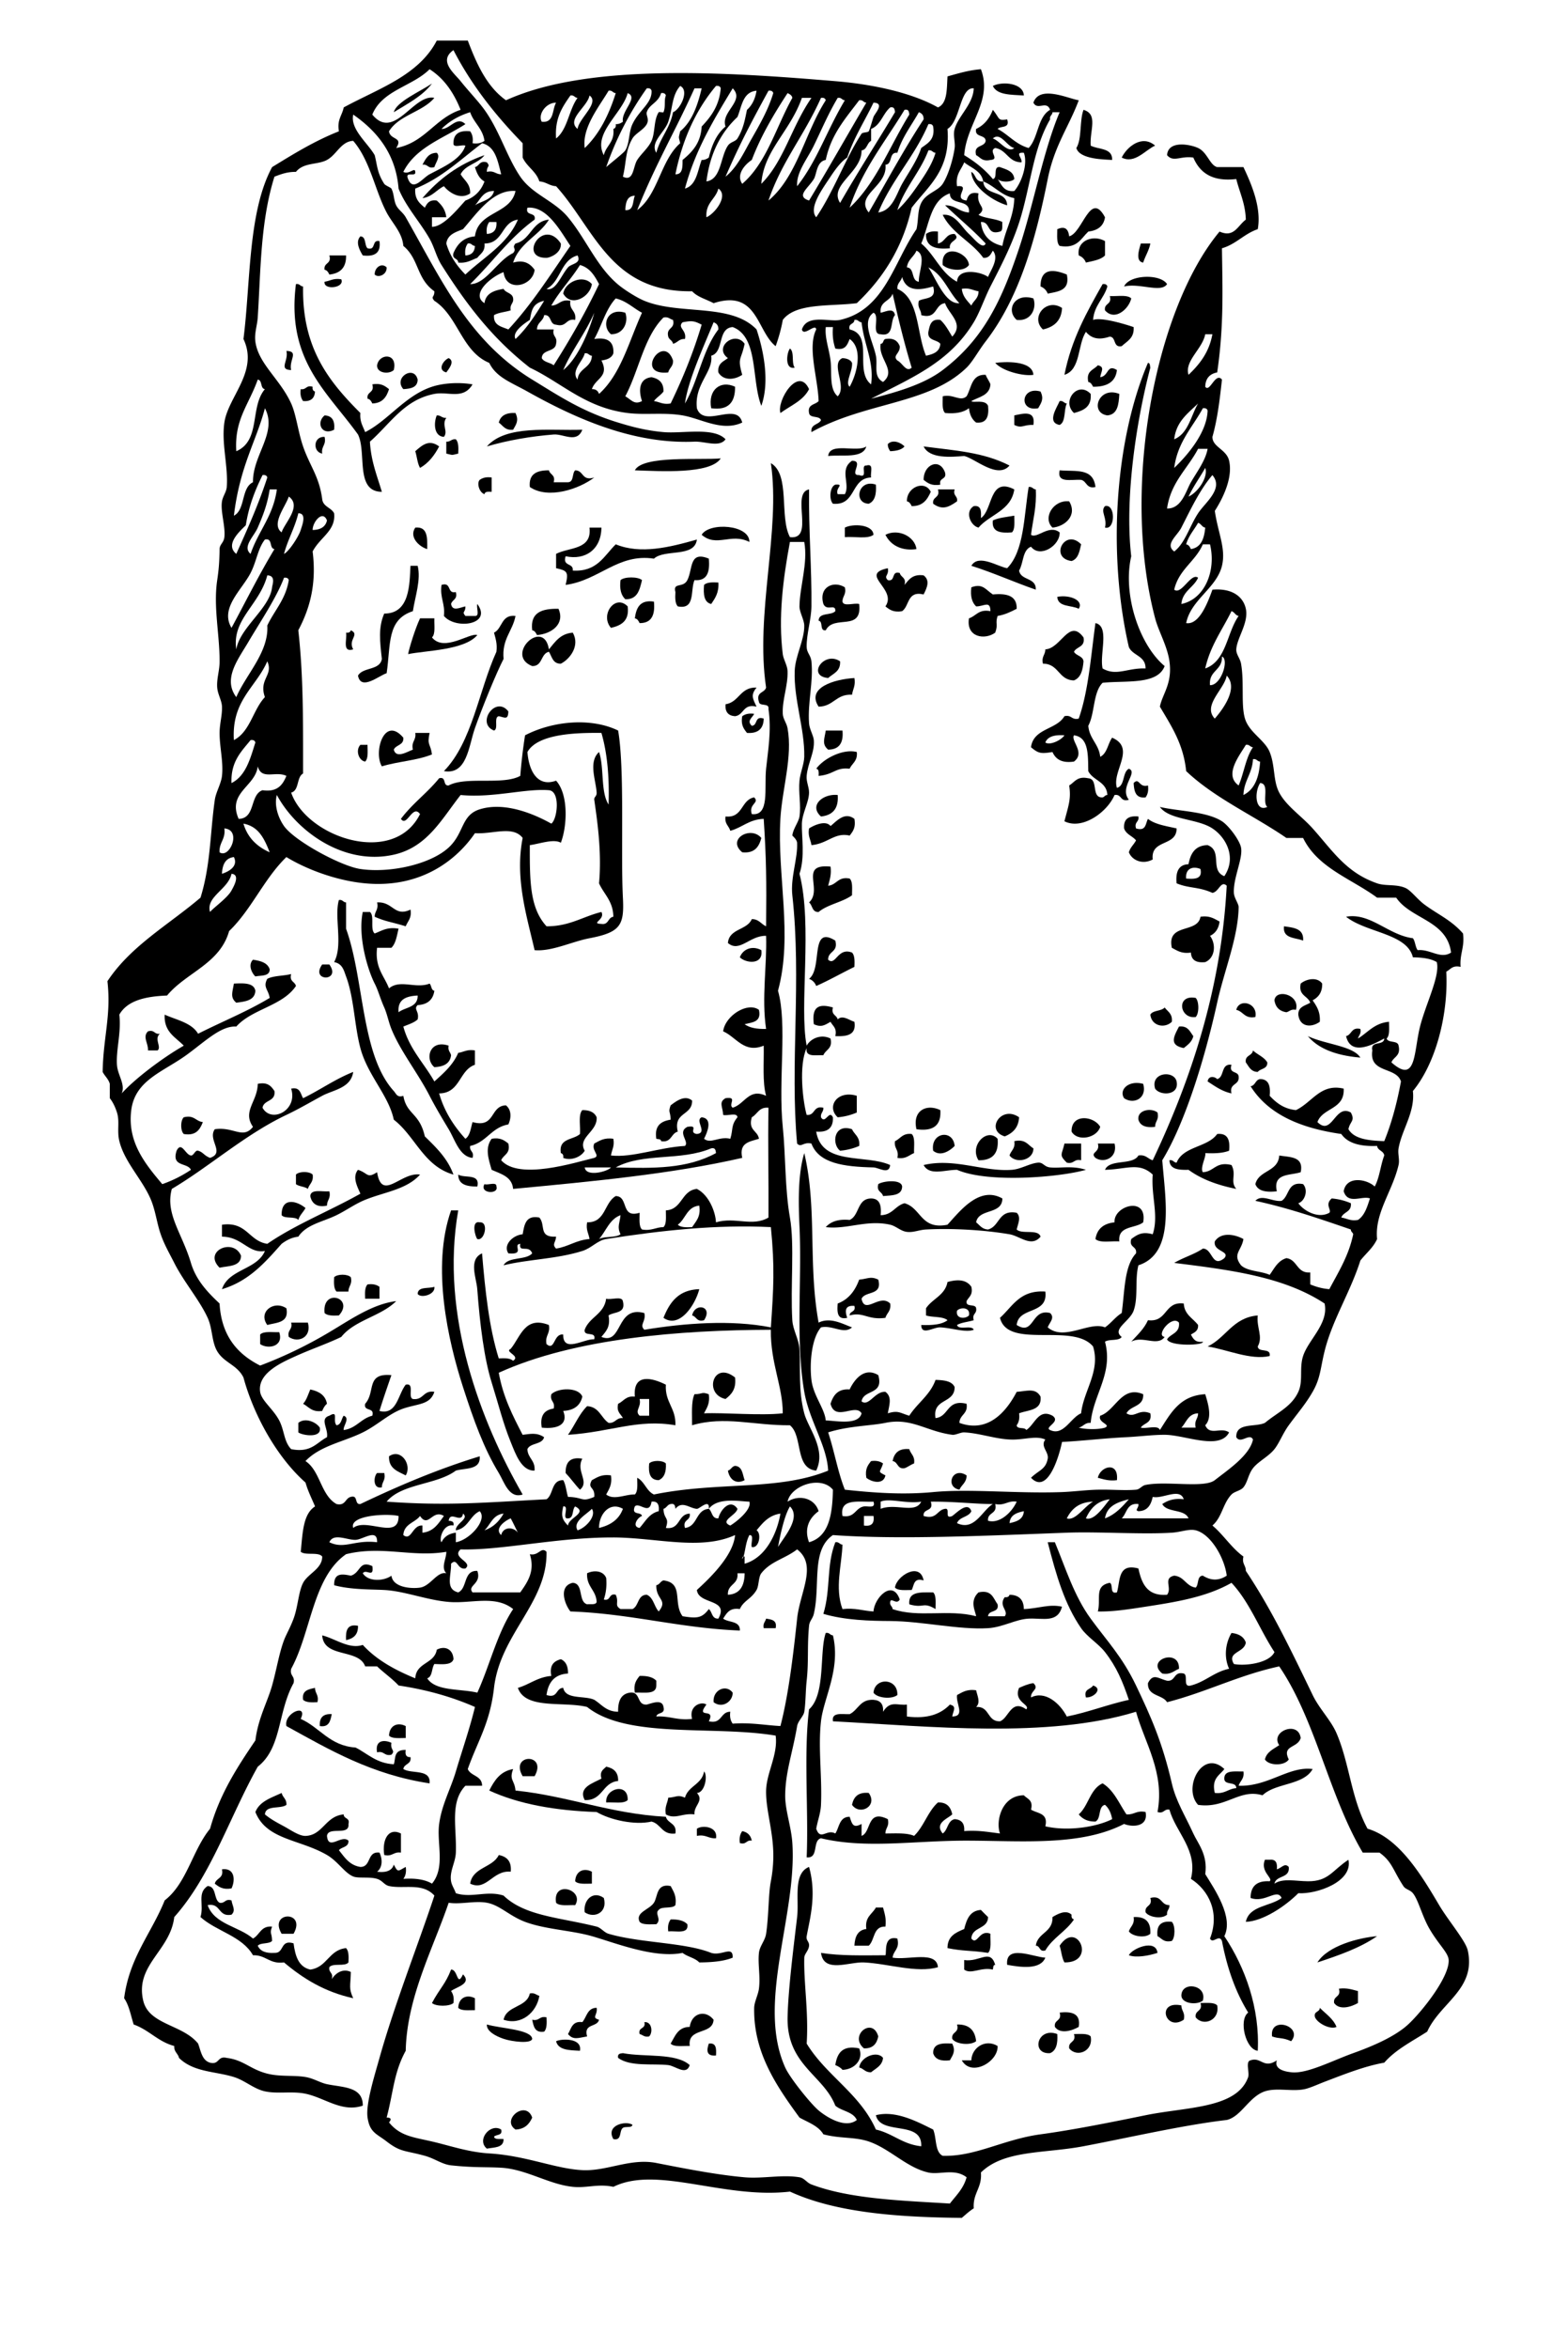 <svg xmlns="http://www.w3.org/2000/svg" viewBox="0 0 157.68 236.16"><g clip-rule="evenodd" fill-rule="evenodd"><path d="M102.96 9.6c-1.273-.086-2.692-.027-3.12-.96 1-.504 3.08-.274 3.12.96zM108.96 11.04c1.499.452.615 2.047.72 3.6.781.419 2.204.196 2.16 1.44-.661-.055-3.277-.026-3.6-1.2.58-.939.3-2.742.72-3.84zM116.16 14.64c-.987.434-2.045 1.872-3.36 1.2.52-1.069 2.04-2.35 3.36-1.2zM43.92 15.36c.396.373-.082.936-.24 1.44-.679.199-.622-.338-1.2-.24.316-.564.576-1.185 1.44-1.2zM48.72 15.6c-.601.839-1.929.951-2.4 1.92.352.608.992.928.96 1.92-1.01.713-2.168-.132-2.64-.72-.756.364-1.171 1.069-2.16 1.2 1.628-1.892 3.622-3.418 6.24-4.32zM111.12 21.84c-.134.906-.751 1.33-1.68 1.44-.741.7-1.125 1.756-2.881 1.44-.33-.31-.237-1.042-.239-1.68.693-.298 1.094-.123 1.199.72 1.36-.356 2.12-4.666 3.6-1.92zM93.12 23.52c.278-.202.644-.316 1.2-.24v1.2c.749-.131.758-1.002 1.68-.96.654.651-.621.597-.48 1.44-1.41.13-2.438-.123-2.4-1.44zM36.24 23.76c.615.024.385.895.72 1.2.895.255.38-.9 1.2-.72.168 1.208-.498 1.582-1.68 1.44-.281-.469-.789-1.343-.24-1.92z"/><path d="M111.12 24.24v1.44c-.435.446-1.212.548-1.92.72a1.217 1.217 0 00-.72-.72c-.23-1.502 1.46-2.121 2.64-1.44zM114.72 24.48h.96c-.146.734-.51 1.25-.72 1.92-.84-.131-.38-1.392-.24-1.92zM33.12 25.68h1.68c.032 1.231-.594 1.806-1.68 1.92-.106-.214-.211-.429-.48-.48-.116-.756.736-.543.48-1.44zM38.88 26.88c.041.743-.844 1.08-1.2.72-.017-.719.706-1.218 1.2-.72zM107.28 27.6c.344 1.624-.862 1.698-1.92 1.92a1.216 1.216 0 00-.721-.72c-.01-1.87 1.31-1.746 2.64-1.2zM117.36 28.56c-.587.924-2.748-.134-4.32.24.5-1.182 3.63-1.313 4.32-.24zM34.32 28.08c.382.882-1.826 1.122-1.68.24.564-.076.901-.379 1.68-.24zM29.76 28.56c.388-.068.414.227.72.24-.121 6.281 2.687 9.634 5.76 12.72-.08.879.266 1.333.48 1.92 2.283-1.136 4.004-3.665 6.72-4.56 1.106-.365 2.692-.479 4.08-.24-.94 1.574-2.432.688-3.84.96-3.037.586-4.419 2.986-6.48 4.8.11 1.97.723 3.437 1.2 5.04-2.717-.003-1.507-3.933-2.4-5.76-3.107-4.323-7.219-7.456-6.24-15.12zM111.6 29.76c.751.049 1.763-.162 2.16.24-.244 1.067-1.656 2.318-2.64 1.2-.12-.756.74-.543.48-1.44zM103.92 30c.35.95-.195 2.327-1.68 2.16-1.11-.979-.23-2.756 1.68-2.16zM106.8 30.96c-.067 1.292-.809 1.911-1.92 2.16-1.3-1.194.33-3.21 1.92-2.16zM62.88 31.44c.345.894-.157 2.187-1.44 2.16-1.01-.841-.391-2.73 1.44-2.16zM74.88 34.56c-.348 1.69-.747 1.343-.24 3.12-.805.538-1.905.601-2.4-.24-.104-.904.507-1.093.96-1.44-1.486-1.077.713-2.816 1.68-1.44zM79.44 35.04c.47.33.129 1.471.48 1.92-1.034.23-.813-1.517-.48-1.92zM28.8 35.28c1.298.033.232.937.48 1.92-1.298-.033-.233-.937-.48-1.92zM67.68 36.24c.037.597-.377.743-.48 1.2-3.464.376-.472-4.001.48-1.2z"/><path d="M39.6 37.2c-.493.464-1.729.318-1.68-.48.196-1.206 2.091-1.285 1.68.48zM45.12 36c.697.334-.068 1.185-.24 1.44-.965-.254-.252-1.258.24-1.44zM103.92 37.68c-.959.168-3.111-.358-3.84-1.2.91-.122 3.74-.277 3.84 1.2zM110.4 36.72c.752.166.312.64.239 1.2.892-.117.65-1.364 1.681-.72-.139 1.221-1.028 1.691-2.4 1.68-.106-.213-.211-.429-.479-.48-.25-1.129.55-1.207.96-1.68zM42 38.16c-.009.791-.683.917-1.44.96-1.03-1.172 1.091-2.462 1.44-.96zM97.68 40.32c.161.222 1.396-.211 1.681.48.106 1.066-.135 1.786-1.2 1.68-.411-.309-.651-.789-.72-1.44-.546.415-1.341.579-2.4.48-.331-.31-.237-1.042-.24-1.68 1.067-.263 1.75.58 2.4 0 .501-.858.484-2.235 1.92-2.16.125.355.355.604.479.96-.074 1.127-1.15 1.25-1.92 1.68zM81.36 39.12c-.59 1.17-1.865 1.656-2.88 2.4-.392-1.221 1.788-4.788 2.88-2.4zM37.44 38.64c.876-.156 1.278.162 1.68.48-.246.794-.665 1.415-1.68 1.44-.106-.214-.21-.429-.48-.48-.116-.756.737-.543.48-1.44zM31.44 38.88c-.039.279.053.427.24.48-.045.675-.417 1.022-1.2.96-.202-.278-.316-.643-.24-1.2.578.098.522-.438 1.2-.24zM109.68 39.6c.114 1.313-.727 1.673-1.68 1.92-1.29-1.202.4-3.283 1.68-1.92zM104.64 39.36c.342.738.108 1.08-.239 1.68-1.99.391-1.74-2.26.24-1.68zM112.56 39.6c-.057 1.063-.173 2.067-1.199 2.16-1.82-.25-.88-2.989 1.2-2.16zM106.56 40.32c.388-.067.414.227.721.24-.321.639-.077 1.844-.721 2.16-1.32-.236-.29-1.728 0-2.4zM51.84 41.52c.341.737.108 1.079-.24 1.68-.811.091-1.024-.416-1.44-.72.174-.706.748-1.012 1.68-.96zM103.92 42.72c-1.003-.054-1.134.39-1.92 0v-.96c.91-.194 2.16-.546 1.92.96zM32.64 41.76c.768.032 1.056.544.96 1.44-1.244.643-1.847-.714-.96-1.44zM43.92 41.76c.431-.03.506.294.96.24-.501.754.218 1.339-.24 1.92-1.03-.064-1.029-1.424-.72-2.16zM58.56 43.2c-.542 1.403-1.894.402-2.88.48-2.282.179-4.658.589-6.72 1.2 1.934-2.193 6.232-1.563 9.6-1.68zM32.64 43.92c.192.833-.357.923-.24 1.68-.965-.165-.907-1.754.24-1.68zM45.84 44.16c.276.284.272.848.24 1.44-.739.168-.461.168-1.2 0v-1.2c.431.031.506-.294.96-.24zM44.16 44.88c-.467.893-1.054 1.666-1.92 2.16-.266-.454-.307-1.134-.48-1.68.731-.647 1.405-1.223 2.4-.48zM90.96 44.88c-.296.344-.825.455-1.44.48-.127-.193-.25-.39-.239-.72.513-.518 1.34-.123 1.679.24zM87.12 44.88c-.355 1.245-2.394.807-3.84.96.159-1.441 2.894-.306 3.84-.96zM92.88 44.88c3.188.422 6.002.571 8.64 1.92-1.206 1.406-3.472-.716-4.56-.96-1.322.107-3.481.297-4.08-.96zM72.48 46.08c-1.035 1.608-6.053 1.289-8.64 1.2.787-1.53 6.586-1.005 8.64-1.2zM85.68 46.32c1.265-.008-.371 1.492.721 1.44.944.385.083-1.036.72-.96.807-.246.373.747.479 1.2-2.091.069-1.466 2.854-3.84 2.64-.417-.446-.31-1.72.24-1.92.98-.073-.04.332.24.96h.72c.577-1.002-.606-2.465.72-3.36zM95.04 47.52c.179.739-.659.461-.48 1.2-.875.156-1.278-.162-1.68-.48-.025-1.535 1.622-2.275 2.16-.72zM106.56 47.28c1.613.149 3.374-.284 3.601 1.68-.929.208-.854-.586-1.44-.72-.96-.076-2.47.388-2.16-.96zM49.44 48v1.44c-.34-.021-.68-.04-.72.24-.533-.17-.797-1.126-.48-1.44.279-.201.643-.317 1.2-.24z"/><path d="M88.08 48.72c.064.945-.093 1.667-.72 1.92-1.569-.042-1.073-2.536.72-1.92zM102 49.2c-.326 2.154-2.456 2.504-3.6 3.84-.816-.183-1.399-1.619-.48-2.16.75-.11.768.513.72 1.2 1.22-.792.797-4.195 3.36-2.88zM94.32 49.2H96c-.198.678.338.622.24 1.2-.82.574-1.463.92-2.4.24-.116-.756.736-.543.48-1.44zM111.12 50.88c1.066-.277 1.066 2.437 0 2.16.25-1.003-.51-1.626 0-2.16zM102 51.84c-.003.638.091 1.371-.24 1.68-1.131.091-2.061-.02-1.92-1.2.6-.284 1.41-.347 2.16-.48zM87.84 53.76c-.58.46-1.929.152-2.88.24v-.96c.777-.414 2.814-.343 2.88.72zM41.76 53.04c1.25-.13 1.22 1.021 1.2 2.16-.817-.242-1.85-1.213-1.2-2.16zM75.36 54.48c-1.859-.94-3.304.583-4.8-.72.769-1.288 4.828-1.025 4.8.72zM92.16 55.2c-1.33.199-2.547-.271-3.12-1.44 1.301-.657 2.963.177 3.12 1.44zM108.72 54.72c-.164.716-.291 1.469-.96 1.68-2.27-.298-.67-3.348.96-1.68zM71.28 56.16c.119 1.319-.136 2.263-1.44 2.16-.441.999.122 3.001-1.68 2.64-.276-.284-.272-.848-.24-1.44-.276-1.026.775-.364 1.2-1.2.569-1.12.16-2.984 2.16-2.16zM41.28 56.88H42c.35 1.399-.247 3.043-.48 4.56-2.644.849-2.212 3.358-2.64 6.24-.735.211-2.585 1.815-2.88.24.484-.875 2.216-.503 2.4-1.68-.195-1.732-.375-3.174.24-4.56 2.602.017 2.537-3 2.64-4.8zM64.56 58.32c-.235.965-.441 1.959-1.68 1.92-.412-.388-.596-1.004-.48-1.92.389-.361 1.771-.361 2.16 0zM72.24 58.56c.069 1.03-.334 1.586-.72 2.16-.716-.164-.805-.956-.72-1.92.283-.277.848-.272 1.44-.24zM44.4 58.8c1.048-.328.511.93 1.44.72.206.766-.377.742-.48 1.2.139.792.906.344 1.44.24.022.655-.399.483 0 .96h.96c.521.041.109-.851.24-1.2 1.549 2.087-2.188 2.599-3.36 1.2.14-1.26-.423-1.817-.24-3.12zM84.96 59.04c.174.733-.245.875-.24 1.44.104.537 1.183.097 1.681.24.317 2.841-2.55 1.015-3.36 2.64-.663.103-.226-.895-.72-.96.013-.867 1.263-.497 1.68-.96.04-.82-.845.055-1.2-.72-.502-1.701 1.018-2.39 2.159-1.68zM106.32 60c1.299-.24 2.688.374 2.16 1.2-.74-.384-2.1-.143-2.16-1.2zM63.12 60.96c.185 1.465-.645 1.916-1.68 2.16-1.135-1.302.42-3.45 1.68-2.16zM65.76 60.48c.134 1.334-.229 2.171-1.44 2.16-.106-.214-.21-.429-.48-.48.14-1.06.512-1.889 1.92-1.68zM51.84 61.92c-.293 1.546-1.381 2.299-1.2 4.32-.72 1.388-2.151 4.888-2.88 6.96-.638 1.813-.785 4.725-3.12 4.32 2.843-2.917 3.486-8.033 5.28-12 .105-.825-.095-1.345-.24-1.92.862-.418.709-1.851 2.16-1.68zM35.28 63.36c.946.436-.33.934.24 1.92-1.148.349-.597-1.003-.72-1.68.279.039.427-.053.48-.24zM84.48 66.48c.065 1.026-.697 1.223-1.2 1.68-2.18-.197-.419-2.759 1.2-1.68zM85.92 68.16c.14.779-.163 1.116-.24 1.68-1.612-.092-1.854 1.185-3.359 1.2-1.268-1.917 1.591-2.758 3.599-2.88zM76.08 69.12c-.606.755-.399 1.075 0 1.92-1.377-.337-1.242.838-2.16.96-.675-.045-1.022-.417-.96-1.2 1.386-.214 1.46-1.74 3.12-1.68z"/><path d="M51.12 71.52c-.029.889-.35.604-.96.48-.539.101-.007 1.273-.48 1.44-1.834-.712.163-3.566 1.44-1.92zM75.84 71.76c-.21.425-.761.701-.24 1.2.619-.021.252-1.027 1.2-.72-.021 1.019-.566 1.513-1.68 1.44-.318-.402-.636-.804-.48-1.68.278-.201.643-.316 1.2-.24zM83.04 73.44h1.68c.118 1.238-.33 1.91-1.439 1.92-.636-.528-.385-1.031-.241-1.92zM36.24 74.88h.72c-.002.638.091 1.371-.24 1.68-.651-.099-.991-1.141-.48-1.68zM86.16 75.6c.105.906-.474 1.126-.72 1.68-1.422-.166-1.56.582-3.12.72.021-.341.039-.68-.24-.72.757-1.044 2.711-2.033 4.08-1.68zM115.44 78.96c.076.557-.039.921-.24 1.2-1 .12-1.152-.608-1.2-1.44.59-.608.51.506 1.44.24zM34.08 90.48c.388-.068.413.227.72.24v2.64c1.846 5.126 1.492 12.676 4.8 16.32.24.264.339.697.96.48.333 1.913 1.63 1.694 2.16 4.08 1.131 1.108 2.284 2.196 2.88 3.84-2.994-.847-3.833-3.848-6-5.52-.514-2.445-2.628-4.449-3.36-7.2-.61-2.293-.628-5.037-1.44-7.2-.207-.553-.347-1.289-1.2-1.44.922-1.699-.015-4.53.48-6.24zM37.92 90.72c1.608-.101 1.735 1.495 3.36.72.142.861-.279 1.161-.48 1.68-1.441-.444-1.985-.459-3.12-.96-.005-.565.413-.707.24-1.44zM129.12 93.12c.98.14 2.019.221 1.92 1.44-.79-.327-2.06-.177-1.92-1.44zM76.56 95.52c.222 1.495-1.524 1.336-2.16.72.287-.807 1.227-1.226 2.16-.72zM25.44 96.48c.765.115 1.463.297 1.68.96.008.728-.842.598-1.44.72-.363-.339-.758-1.166-.24-1.68zM32.4 96.96h.72c1.241 1.74-1.961 1.74-.72 0zM132.96 98.88c.018.897-.386 1.375-.96 1.68.386.574.79 1.13.72 2.16-.877.625-2.021.519-2.16-.72-.017-.817.706-.894 1.2-1.2-.25-.709-1.215-.705-.96-1.92.57-.484 1.67-.696 2.16 0zM23.52 98.88c1.009-.049 2.006-.086 2.16.72-.058.982-1.001 1.079-1.92 1.2-.635-.53-.384-1.03-.24-1.92zM130.32 101.52c-.502-.102-.636.165-.96.24-.694-.106-1.095-.506-1.2-1.2.14-1.21 2.6-.56 2.16.96zM120.24 100.32c.353.349.353 1.571 0 1.92-1.62.23-2.01-2.294 0-1.92zM126.24 102.24c-1.083.202-1.198-.562-1.92-.72.3-1.21 2.2-.68 1.92.72zM83.76 101.28c-.205.766.378.743.48 1.2.478-.481 1.143.076 1.68.24.214 1.333-.752 1.488-1.92 1.44.19-.83-.267-1.013-.48-1.44-.601.348-.942.581-1.68.24-.228-1.77.497-2.09 1.92-1.68zM117.12 101.28c.304.416.812.629.72 1.44-.723.704-2.035.428-2.16-.72.26-.46 1.1-.33 1.44-.72zM118.56 103.2c.904-.104 1.094.507 1.44.96-.134.586-.563.877-.96 1.2-1.5-.29-1-1.16-.48-2.16zM14.88 103.68c.678-.199.622.338 1.2.24-.616.514.201 1.341-.24 1.68h-.96c.039-.74-.567-1.36 0-1.92zM131.52 104.16c1.75.834 4.558.98 5.28 2.16-2.28-.2-4.15-.81-5.28-2.16zM45.12 105.12c-.102.501.165.635.24.96-.101.859-.765 1.155-1.68 1.2-.986-.82-.474-2.81 1.44-2.16zM126 105.6c.452.428 1.111.649 1.44 1.2.037.678-.679.602-.96.96-.704-.016-.892-.548-1.2-.96-.11-.75.65-.63.72-1.2zM123.84 107.04c-.308.947.699.581.72 1.2.092.892-.972.627-.72 1.68-.984-.215-1.666-.734-2.399-1.2.066-.557.641-.552.96-.24.76-.2.34-1.58 1.44-1.44zM118.32 108.72c.292 1.424-1.651 1.463-2.16.72-.5-1.65 1.91-1.88 2.16-.72zM114.96 108.96c.414 1.473-.965 2.098-1.92 1.44-.55-.85.46-1.84 1.92-1.44zM86.16 110.16v1.68a6.082 6.082 0 01-1.92.48c-1.163-1.07-.044-2.76 1.92-2.16zM69.6 110.64c.023 1.543-1.917 1.123-1.44 3.12-.697.184-.623 1.138-1.68.96-.006-.233-.293-.187-.48-.24-.205-1.325.475-1.765 1.44-1.92-.021-.896-.269-.684 0-1.44.496-.37 1.407-1.11 2.16-.48zM58.56 111.6c.731-.012 1.222.218 1.44.72.099 1.464-1.965 2.028-1.2 3.36-.408.686-1.433 1.02-2.16.72.039-.279-.053-.427-.24-.48-.246-1.525 1.256-1.304 1.92-1.92.065-.82-.186-1.95.24-2.4zM116.4 111.84c.173.733-.246.875-.24 1.44-.914.114-1.498-.102-1.68-.72-.13-.99 1.3-1.22 1.92-.72zM102.48 112.32c-.061 1.06-.646 1.595-1.44 1.92-1.992-.6-.36-3.19 1.44-1.92zM18.48 112.32c1.062-.262 1.193.407 1.92.48-.296.744-.675 1.405-1.92 1.2-.342-.32-.342-1.36 0-1.68zM110.64 113.28c-.363 1.148-2.295 1.503-2.88.48-.05-1.84 2.24-1.59 2.88-.48zM85.68 113.52c.247.553.826.774.721 1.68a6.109 6.109 0 01-1.92.48c-.872-.67-.63-2.78 1.199-2.16zM91.68 114c.371.349.212 1.229.24 1.92-.519.201-.818.622-1.68.48.192-.833-.357-.922-.24-1.68.554-.25.773-.83 1.68-.72zM96 115.2c-.425.438-1.386 1.134-2.16.48-.29-1.85 2.004-2.2 2.16-.48zM100.32 114.48c.137 1.497-.539 2.181-1.92 2.16-.943-1.48.863-3.32 1.92-2.16zM123.6 115.68c-.631.249-1.473.287-2.399.24.119.343-.547 1.485-.24 1.92 1.146-.053 1.287-1.113 2.88-.72.525.961-.165 1.646.48 2.399-1.869-.371-3.508-.972-4.801-1.919-.982.023-1.887-.033-1.92-.96.388-.068.414.227.721.24.659-1.661 3.118-1.521 4.08-2.88 1.07-.11 1.31.61 1.2 1.68zM102 114.72c1.125-.245 1.365.395 1.92.72.021 1.192-1.749 1.591-2.4.72.14-.5.6-.68.48-1.44zM107.04 114.96h1.68v1.68c-.733-.174-.706.414-1.439.24-.81-.8-.5-.75-.24-1.92zM110.4 114.96h1.68c.34 1.399-1.039 2.024-1.92 1.44-.61-.59.51-.51.24-1.44zM128.64 116.16c1.09.19 2.491.069 2.16 1.68-1.083.357-2.813.067-2.399 1.92-1.083.123-1.902-.018-2.16-.72.34-1.42 2.3-1.22 2.4-2.88zM109.2 117.6c-2.635.753-9.837 1.358-12.96 0-1.259.002-2.763.622-3.36-.48 3.098-.735 6.001.697 8.88.48.917-.069 1.812-.661 2.641-.72.509-.037.593.419 1.199.48 1.04.1 2.23-.21 3.6.24zM36 117.6c1.036.335.884.91 1.92.24.486 3.008 2.406-.059 4.32.24-1.403 1.573-3.791 1.772-5.76 2.64-.875.386-1.711.986-2.64 1.44-1.384.677-3.032.931-3.84 2.16-.714.085-1.218.382-1.68.72-1.656 1.863-3.285 3.755-6 4.56.679-2.041 3.509-1.931 4.32-3.84-1.656.289-2.289-1.431-4.32-1.439v-1.2c2.507-.348 2.682 1.639 4.56 1.92 2.845-1.955 6.292-3.308 9.36-5.04-.249-.61-.865-1.65-.24-2.4zM31.44 118.08c.115.755-.342.938-.48 1.439-.315-.244-.885-.234-1.2-.479v-.96c.32-.34 1.36-.34 1.68 0zM46.08 118.08c.645.396 2.224-.144 1.92 1.2-1.037 0-1.91-.17-1.92-1.2zM90.72 119.28c-.024.935-1.042.878-1.92.96-.103-.458-.686-.435-.479-1.2.43-.31 2.318-.54 2.399.24zM48.72 119.04c.349.131 1.24-.28 1.2.24.27.82-1.746.71-1.2-.24z"/><path d="M33.12 119.76c.173.733-.246.875-.24 1.44-1.339.291-1.617-.622-1.68-.96.053-.75 1.195-.41 1.92-.48zM30.72 121.44c-.216.424-.58.7-.72 1.199-.32-.399-1.36-.08-1.68-.479-.028-1.84 1.518-1.46 2.4-.72zM45.36 121.68h.72c-1.858 10.548 2.29 21.302 6.48 28.561-1.376.457-1.853-1.258-2.4-2.16-1.514-2.494-2.513-5.274-3.6-8.64-1.491-4.62-3.206-12.08-1.2-17.76zM48.24 122.88c.941-.087.494 1.914-.24 1.68-.204-.2-.658-1.88.24-1.68zM24.24 126.24c-.023 1.097-1.237 1.003-2.16 1.2-1.701-1.68 1.409-3.04 2.16-1.2zM35.28 128.4c.173.733-.245.874-.24 1.439h-1.2c-.276-.283-.271-.849-.24-1.439.32-.34 1.36-.34 1.68 0zM36.96 129.12c.557-.077.921.038 1.2.24v1.199h-1.44c-.032-.59-.036-1.16.24-1.44zM43.68 129.36c.127.783-1.352 1.187-1.68.72.019-.78 1.088-.51 1.68-.72zM34.08 132.24c-.592.031-1.156.036-1.44-.24-.281-2.55 3.059-1.55 1.44.24zM119.04 131.04c.064 1.136.929 1.471 1.44 2.16.04.601-.369.751-.721.96.22.421.446.834 1.2.72.171.37-3.309.501-3.6-.24.373-.586 1.314-.604 1.199-1.68-.706-.812-2.393 1.31-1.439 1.44-.723 1.009-2.205-.164-3.36.479.607-.673 1.286-1.274 1.681-2.16 2 .24 1.6-1.92 3.6-1.68zM70.8 132.72c-.766.206-.742-.378-1.2-.479.272-1.33 2.142-.95 1.2.48zM126.48 132.24c-.137 1.28.557 2.102 0 3.12.057.663 1.354.086 1.199.96-1.915.438-4.277-.655-6.239-.96 1.85-.87 2.53-2.91 5.04-3.12zM29.28 132.96h1.68c.414 1.473-.965 2.098-1.92 1.44-.174-.73.414-.71.24-1.44zM28.08 133.92c.481 1.473-1.144 1.741-1.92 1.2v-.96c.349-.37 1.229-.21 1.92-.24zM73.92 138.48c.136 1.176-.375 1.705-.96 2.159-2.231-.48-1.24-3.92.96-2.16zM66.96 139.2c-.109 1.789 1.028 2.332.96 4.08-3.822-.656-6.452.672-10.8.96.668-.933 1.113-2.087 1.92-2.88 1.219.061 1.393 1.167 2.16 1.68.703.062.737-.543 1.44-.48-.213-.427-.67-.609-.48-1.439.553-.247.774-.826 1.68-.72-.203-2.41 1.779-1.88 3.12-1.2zm-2.64 3.12h.96v-1.681h-.96c.199.86-.541 1.16 0 1.68zM31.2 139.68c.858.182 1.524.556 1.68 1.44-.224.176-.363.437-.48.72-1.036.156-1.345-.414-1.92-.72.347-.37.505-.94.72-1.44zM58.56 140.4c-.206.913-.857 1.383-1.92 1.439.531 1.342-.535 1.853-2.16 1.68-.209-1.248.29-1.789 1.2-1.92.174-.733-.414-.705-.24-1.439.682-.66 2.743-.73 3.12.24zM32.16 143.52c.222 1.086-1.727.794-2.16.48v-.96c.71-.59 1.826-.05 2.16.48zM91.44 145.68c.138.502.595.686.479 1.44-.355.125-.604.355-.96.479-.754.114-.634-.646-1.2-.72.161-.8.618-1.3 1.681-1.2zM40.8 148.32c-.792-.409-1.728-.673-1.68-1.92 1.203-.84 2.333.86 1.68 1.92zM58.56 146.64c-.685 1.27.766 2.3-.24 3.12-.508-.531-.932-1.148-1.44-1.68-.023-1.06.431-1.65 1.68-1.44zM66.96 147.12c.054.854-.162 1.438-.72 1.68-.873-.008-1.055-.705-.96-1.68.32-.34 1.36-.34 1.68 0zM87.6 146.88c.557-.076.922.039 1.2.24-.264.917-.636.751.24 1.2-.199.986-1.411.664-1.92.239-.156-.88.161-1.28.48-1.68zM73.92 147.36c.744.056.749.851.96 1.439-.859.458-1.524-.067-1.68-.96.315-.08.378-.42.72-.48zM112.32 148.8c-.825.105-1.346-.095-1.92-.24.24-1.17 2.12-1.7 1.92.24zM37.92 148.08h.72c.173.733-.246.875-.24 1.439-.908.21-.849-1.08-.48-1.44zM97.2 148.32c.011.73-.507.933-.72 1.439-1.488-.28-.701-2.38.72-1.44zM84 155.04c.388-.067.413.227.72.24-.069 2.065-.791 4.344 0 6.479 1.264-.144 2.062.178 3.12.24.068-1.35 1.917-3.308 2.641-1.2-.319.588-.894-.264-.961.24-.067.388.228.413.24.72 2.611.903 5.595-.019 8.4.721-.067-.506-.695-1.525.24-2.4 1.337-.298 1.482.597 1.92 1.2.181.9-.917.522-.96 1.2h1.68c.438-.557-.668-1.022 0-1.921.279.039.427-.053.479-.239.948.012 1.429.491 1.44 1.439 1.506-.059 2.533-.533 3.84-.24-.447 1.664-1.896 1.132-3.359 1.2-1.294.061-2.588.866-4.08.96-2.891.183-6.687-.704-9.841-.72-2.025-.01-4.544-.077-6.72-.72.762-2.53.281-4.83 1.201-7.2z"/><path d="M105.36 155.04h.72c1.084 2.615 1.942 5.411 3.6 7.68 1.663 2.276 3.177 3.828 4.561 6.721 1.478 3.09 2.648 5.704 3.6 9.84.419 1.821 1.354 3.259 2.16 5.04.444.981 1.479 2.126 1.2 4.08.96 1.558 2.865 4.332 1.92 6.239 2.102 3.15 3.579 7.251 3.36 11.521-1.217-.115-1.946-3.104-.961-3.84-1.253-2.027-2.117-4.443-2.64-7.2-.293-.731-.916.351-1.2-.24 1.016-2.621-.144-4.873-1.92-6 .729-2.874-1.521-4.671-2.16-6.96-.578-.099-.521.438-1.199.24.739-3.978-1.288-6.947-2.16-10.08-8.902 2.729-20.843 1.459-30.48.96-.156-.957.913-.688 1.681-.72.866-.414 1.044-1.516 2.399-1.44.675.045 1.022.418.96 1.2.731-1.166 1.413-.611 2.4-.72v1.199c2.102.262 3.417-.262 4.319-1.199.753.166.313.64.24 1.199 1.335-.027.352-1.284.48-2.159.526-.273.98-.62 1.92-.48.116.546.476 1.227 0 1.68 1.388-.107 1.077 1.483 2.399 1.44.888-.312 1.119-2.29 2.641-1.2.467-.482-1.328-.74-.72-2.16.448-.191.879-.4 1.439-.479.646.624-.293.724-.24 1.439 1.412-.714 2.9.568 3.601 1.92 2.197-.442 4.077-1.202 6.239-1.68-.641-1.885-1.234-3.305-2.399-4.8-.667-.856-1.797-1.525-2.4-2.4-1.67-2.43-2.49-5.27-3.36-8.64zM92.88 158.88c-1.033-.313-.943.496-1.2.96-.637-.002-1.37.091-1.68-.24.13-1.16 2.515-2.65 2.88-.72zM93.84 160.08c.331.31.237 1.042.24 1.68-1.288-.778-1.151-.043-2.64-.479-.141-1.34 1.196-1.2 2.4-1.2zM77.04 162.72c.557.083 1.125.155.96.96h-1.2c-.102-.5.164-.64.24-.96zM36 163.44c.027.906-.47 1.29-1.2 1.439-.053-.93.099-1.66 1.2-1.44zM118.56 167.76c-.519.201-.818.622-1.68.48-1.72-1.38 1.76-2.6 1.68-.48zM63.84 170.16c-.156-.876.162-1.278.48-1.68.744-.024 1.332.108 1.68.479v.48c.004.96-1.253.67-2.16.72z"/><path d="M90.24 170.4c-.587.466-2.071.294-2.4-.24.136-1.57 2.466-1.48 2.4.24zM109.92 169.44c1.037.323.049 1.265-.72 1.199-.25-.89.5-.78.72-1.2zM31.68 169.68c-.005.565.413.707.24 1.44-.592.031-1.156.036-1.44-.24-.146-.94.537-1.06 1.2-1.2zM73.68 170.16c.007.933-1.084 1.62-1.92.96-.112-1.24 1.267-1.85 1.92-.96zM39.6 177.36c.206-.509-.072-1.482 1.2-1.44-.082.481.049.751.48.72.114.754-.646.635-.72 1.2.838.522 2.775-.055 2.64 1.44-5.839-.881-10.065-3.375-14.4-5.761-.288-1.325 2.211-2.34 1.44-.72 1.936.864 2.898 2.701 5.52 2.88 1.224.62 2.089 1.59 3.84 1.68z"/><path d="M33.36 172.32c-.137.663-.254 1.346-1.2 1.199-.055-.86.345-1.25 1.2-1.2zM40.8 173.52v1.2c-.637-.002-1.371.091-1.68-.239.041-1.01.848-1.39 1.68-.96zM130.8 174.72c-.299 1.055-1.928.684-1.2 2.16-.422.651-1.978.65-2.399 0 .18-.779.868-1.052 1.439-1.439-.95-1.37 1.93-2.52 2.16-.72zM39.36 175.2c-.142.766.451.742 0 1.2-.734.174-.706-.414-1.44-.24-.23-1.24.72-1.29 1.44-.96zM53.76 178.56h-1.2c-1.352-2.28 2.538-2.36 1.2 0zM60.96 177.6c.73.15 1.227.533 1.2 1.44-1.61.149-1.526 1.994-3.36 1.92-.683-1.283.829-1.693 1.68-2.16-.205-.76.209-.91.48-1.2z"/><path d="M51.6 177.84c-.421 1.145.139 1.065.24 2.16 5.361.56 9.51 2.33 15.12 2.64.183.697 1.138.623.96 1.681-1.364.164-1.434-.966-2.4-1.2-1.714.394-4.207-.187-5.52-.96-4.178-.142-7.842-.798-10.8-2.16.512-1.01 1.103-1.94 2.4-2.16z"/><path d="M63.12 180.96c-.398.401-1.409.191-2.16.24-.126-1.44 2.231-2.04 2.16-.24zM87.36 180.24c.947 1.321-.883 2.319-1.681 1.2.161-.8.618-1.3 1.681-1.2zM72 184.8c-.773.053-1.016-.425-1.92-.24v-.72c.583-.41 2.147-.19 1.92.96zM40.32 184.32v1.92c-.757-.118-.847.433-1.68.24-.24-1.56.443-2.8 1.68-2.16zM74.64 184.08c.536.104.855.424.96.96-.578-.099-.522.438-1.2.24-.077-.56.038-.92.24-1.2zM51.36 188.16c-1.827-.18-2.424 1.991-4.08 1.2.256-1.665 2.259-1.582 2.88-2.88.8.16 1.303.62 1.2 1.68zM127.2 186.96h.479c.633-.072.788.332.721.96.499-.136.775-.686 1.199-.24.14 1.18-1.272.807-1.439 1.681.851-.573 2.099-.252 3.359-.24 2.097.02 2.444-1.096 4.08-2.16.48 2.204-3.194 3.48-5.04 3.36-1.287 1.294-3.547 2.822-5.279 2.88.35-1.65 2.462-1.538 3.6-2.4-.458-1.018-1.636.539-3.12 0 .001-1.199.646-1.755 1.92-1.68.38-.32-.97-.94-.48-2.16zM22.32 187.92c1.28-.186 1.369 1.084.96 1.92-.875.156-1.278-.161-1.68-.479.134-.59.929-.51.72-1.44zM59.52 188.16v1.2c-.638-.003-1.371.091-1.68-.24.041-1.01.848-1.39 1.68-.96zM20.88 189.6c.924.036.584 1.336 1.2 1.681.578.098.521-.438 1.2-.24.074.561.47.991 0 1.44-1.384.264-1.029-1.211-2.4-.961.691 1.95 3.151 2.13 4.56 3.36.683-.357.779-1.302 1.92-1.2-.269.756-.021.544 0 1.44-.307.333-1.133.146-1.44.479.242.559.826.774 1.68.721 1.015.055.543-1.377 1.92-.96.168 1.271.504 2.375 1.68 2.64 1.7-.22 1.858-1.981 3.6-2.16.276.284.272.849.24 1.44-.349.45-1.571.028-1.92.479-.099.578.438.521.24 1.2.409-.64 1.14-1.099 1.92-.72-.029 1.43-.233 1.627.24 2.64-2.885-.635-5.053-1.987-6.96-3.6-1.475.195-1.803-.758-3.12-.721-1.101-1.938-3.68-2.399-5.28-3.84.386-1.23-.371-2.4.72-3.12zM67.92 191.52c-.32.4-1.36.081-1.68.48-.453.373.344.936-.24 1.44-.638-.003-1.371.09-1.68-.24-.468-.959.982-1.212 1.44-1.92.401-.619.22-1.976 1.68-1.681.273.53.62.98.48 1.92zM57.84 191.52c-.691-.028-1.571.132-1.92-.239-.377-2.32 2.882-1.32 1.92.24zM60.72 190.8c.414 1.474-.965 2.098-1.92 1.44-.17-1.23.842-2.22 1.92-1.44zM115.68 190.8c1.195-.314 1.021.739 1.92.72.031.431-.293.507-.239.961-.556.484-1.842.244-2.16-.24-.12-.76.74-.54.48-1.44zM88.8 191.76c.146.575.346 1.095.24 1.92-1.258-.058-1.048 1.353-1.68 1.92h-1.44c.045-.914.341-1.579 1.2-1.68-.177-1.217.595-1.484.96-2.16h.72zM98.64 192c.234.245.475.485.721.72-.021 1.26-1.622.938-1.681 2.16.605.743.779-.965 1.92-.479-.028.691.132 1.57-.239 1.92-1.778-.271-2.474-.152-4.08-.48-.007-1.206.833-1.567 1.68-1.92.244-.96.558-1.84 1.679-1.92zM107.76 192.48c-.039.278.054.427.24.479-.795 1.205-2.148 1.852-2.88 3.12-.655.175-.483-.477-.96-.48.184-1.336 1.734-1.306 1.68-2.88.47-.28 1.34-.79 1.92-.24z"/><path d="M29.52 194.4h-1.2c-1.352-2.28 2.538-2.36 1.2 0zM114 192.72c1.19-.07 1.75.49 1.68 1.681-.555.484-1.841.244-2.16-.24.14-.5.6-.68.48-1.44zM67.44 192.96c.744-.023 1.332.108 1.68.48.16 1.04-1.114.646-1.92.72-.076-.56.039-.92.24-1.2zM117.84 193.2c.353.349.353 1.57 0 1.92-.83.189-1.013-.267-1.439-.48-.13-1.09.35-1.57 1.44-1.44zM138.48 194.64c-1.697 1.184-3.837 1.924-6 2.641 1.05-1.69 4.2-2.49 6-2.64zM107.04 197.28c-.266-.454-.307-1.134-.48-1.681 1.77-2.67 3.76 1.73.48 1.68zM90.24 194.88c.263 1.062-.407 1.193-.48 1.92 1.563.277 4.422-.741 4.561.96-2.13.618-4.961-.355-7.44-.479-1.489-.075-4.04 1.124-4.32-.96 1.93.311 4.231.249 6.48.239.143-.28-.234-2.02 1.199-1.68zM116.4 196.32c-.862.282-2.138.521-2.881.239.29-.66 2.71-1.7 2.88-.24zM105.12 196.8c-.499 1.243-2.46.97-3.84.72-.21-2.12 2.68-.76 3.84-.72zM100.08 197.52c-.233.007-.187.294-.24.48-1.206-.28-2.176.528-2.88 0v-.96c1.557.24 2.618-1.19 3.12.48zM45.36 198c.708-.035.571 1.821 1.2.48.95.966-.773 1.295-1.2 1.68.202.278.317.644.24 1.2-.389.36-1.771.36-2.16 0 .792-1.49 1.353-1.89 1.92-3.36zM118.8 200.64c-.019-1.508 2.612-1.148 2.16.48-.59.47-2.1.32-2.16-.48zM134.64 199.92c.825-.105 1.346.095 1.92.24v1.2c-.68.393-1.868.76-2.399 0-.12-.76.74-.54.48-1.44zM54.24 200.64c-.275 1.664-1.818 3.005-3.6 2.4.305-1.455 2.323-1.197 2.64-2.64.502-.1.636.16.96.24zM47.76 200.88v1.2c-.637-.003-1.371.091-1.68-.24.041-1.01.848-1.39 1.68-.96zM120.72 201.36c.638.002 1.371-.091 1.681.239.292 1.506-1.408 2.151-2.16 1.2-.12-.76.74-.54.48-1.44zM118.8 201.6c-.005.565.413.707.24 1.44-1.86 1.24-2.81-1.97-.24-1.44zM60 201.84c.121.754-.565.98.24 1.2-.171.789-1.583.338-1.2 1.68-.889.145-1.392.396-1.92-.239.327-.554.42-1.34 1.44-1.2.446-.51.488-1.43 1.44-1.44zM132.72 201.84c.589.611 1.334 1.066 1.681 1.92-.532.298-1.848-.281-2.16-.96-.18-.65.48-.48.48-.96zM71.76 203.04c-.093 1.587-2.632.728-2.4 2.64-.691-.028-1.571.132-1.92-.239.451-.749.729-1.671 1.92-1.681.183-1.39 1.568-1.77 2.4-.72zM106.56 202.32c1.253-.133 2.134.105 1.921 1.439-.681.393-1.869.761-2.4 0-.12-.76.74-.54.48-1.44zM54.96 202.8c.032.592.036 1.156-.24 1.44-.946.146-1.063-.537-1.2-1.2.734.17.706-.41 1.44-.24zM64.8 203.28c.77-.067.873 1.051.48 1.439-.501.102-.635-.164-.96-.239-.179-.74.659-.46.48-1.2zM48.96 203.52c1.432.412 4.458.497 4.56 1.44-.087.522-2.024.291-2.88 0-.796-.27-1.73-.77-1.68-1.44zM96.24 203.52c1.231-.031 1.806.594 1.92 1.681-.587.466-2.071.294-2.4-.24-.115-.76.737-.54.48-1.44zM129.84 205.2c-.907-.407-1.165-.215-1.92-.48-.28-2.12 3.19-1.03 1.92.48zM88.32 204.72c-.15.73-.533 1.228-1.44 1.2-1.555-1.28.875-3.23 1.44-1.2zM106.32 204.48c.064.944-.093 1.667-.721 1.92-1.96.14-1.29-2.67.72-1.92zM108 204.48c.638.002 1.371-.091 1.68.239.293 1.506-1.407 2.151-2.16 1.2-.12-.76.74-.54.48-1.44zM58.32 206.16c-1.068-.052-2.183-.057-2.4-.96.567-.27 2.644-.34 2.4.96zM71.28 205.44c.75-.11.768.513.72 1.199-1.034.09-.927-.6-.72-1.2zM95.76 205.44c.342.737.107 1.079-.24 1.68-.913.114-1.498-.102-1.68-.72-.017-.98.887-1.03 1.92-.96zM100.32 205.68c.082 1.589-2.651 3.15-3.601 1.44h.96c.031-1.24 1.382-2.2 2.641-1.44zM84.72 208.08c-.176-.225-.437-.363-.72-.48.181-1.179.688-2.03 2.4-1.68.455 1.06-.407 2.12-1.68 2.16zM69.36 207.6c-.348 1.103-1.438.08-2.16 0-1.587-.175-3.816.182-5.04-.72-.088-.408.187-.453.48-.479 2.218.42 5.328-.05 6.72 1.2zM88.8 206.88c-.084.796-.719 1.041-1.2 1.44-.597.037-.742-.377-1.199-.48.135-1.08 1.83-1.73 2.399-.96zM53.52 212.88c-.299.661-.756 1.164-1.68 1.2-1.491-.98 1.052-3.03 1.68-1.2zM63.6 213.6c-.039.281-.438.203-.72.24-.779.021-.169 1.432-1.2 1.2-.804-1.41 1.274-1.88 1.92-1.44zM50.4 214.08c.166.646-.496.464-.72.72.074.326.601.199.96.24.019.898-.941.818-1.68.96-1.071-.88.355-2.6 1.44-1.92z"/><path d="M100.32 18c.406.553.604 1.316 1.68 1.2.7-.796 1.394-2.69.96-3.84-.979-.073-.128.501-.24.96-1.343-.017-1.465-1.255-2.64-1.44-.753.308.522 1.143-.48 1.2-.83.19-1.013-.267-1.439-.48-.295-1.095.842-.758.96-1.44-.043-.677-1.141-.299-.96-1.2.817-.382 1.346-1.054 1.68-1.92.739.894.453 1.119 1.44.96.306.946-.657.623-.96.96 1.096.584 1.81 1.55 3.12 1.92.983-1.017.883-3.116 2.159-3.84-.349-.982-1.275.106-1.68-.72.613-1.802 3.498-.405 4.561-.24-.999 2.683-2.447 4.539-3.12 7.92-1.234 6.193-2.898 11.994-6.24 16.32-.709.918-1.314 2.052-1.92 2.64-3.816 3.706-10.099 3.428-15.601 6.48-.101-.821.719-.721.96-1.2-.152-.487-1.121-.158-1.199-.72-.182-.902.628-.812.96-1.2-.074-2.322-1.148-5.4-.24-7.2-.07-.657-1.27.757-1.44 0 .529-1.585 2.792-.723 3.841-.96 4.501-1.019 5.392-5.819 7.68-9.12.212-.893.091-1.861.479-2.64.497-.996 1.663-1.163 2.16-1.92.529-.806 1.024-2.367 1.2-3.6.081-.566-.183-1.293 0-1.92.386-1.324 1.871-2.51 1.92-4.08-1.404-.121-1.337 3.301-2.64 4.08.326 4.167-1.937 5.744-3.601 7.92-.929 4.111-2.935 7.145-5.52 9.6-2.702.338-6.131-.051-7.44 1.68A16.153 16.153 0 0178 34.8c-1.921-1.519-1.822-5.759-6.24-4.32-.726-.394-1.625-.615-2.16-1.2-8.219.139-9.838-6.322-13.68-10.56-.68-.041-1-.44-1.68-.48-.328-1.033-1.257-1.463-1.68-2.4V14.4c-2.684-2.756-5.107-5.773-6.96-9.36-1.563 1.09.118 2.357.72 3.12.74.937 1.77 2.005 2.4 2.88 1.521 2.111 2.243 4.725 3.6 6.72 1.214 1.786 3.423 2.419 4.8 4.08 1.892 2.283 2.971 5.182 5.28 6.96.577.444 1.661 1.136 2.4 1.44 3.548 1.461 8.723.198 11.28 2.88.722 2.163 1.334 5.283.48 7.68-1.016-2.584-.262-6.938-2.88-7.92-1.565.115-.839 2.521-2.16 2.88.231 1.624-1.713 2.846-1.44 5.28.709 2.07 4.019-.72 4.56 1.44-2.035.944-4.123-.399-6-.72-1.879-.321-3.768-.022-5.52-.24-4.27-.531-6.649-3.058-9.84-4.56-3.748-2.928-6.315-6.269-8.88-10.32-.512-.809-.719-1.793-1.2-2.64-.966-1.703-2.377-3.198-3.12-5.04-.259-3.335-2.01-5.672-4.56-7.44-.315 1.483 1.45 2.834 2.16 4.08.266 1.036.241 1.773.96 2.88.112.172.664.374.72.48.281.535.224 1.16.48 1.68.225.457.681.71.96 1.2 3.583 6.278 6.315 12.395 12.72 16.32 2.846 1.744 5.067 3.226 8.64 4.32 1.349.413 2.75.798 4.56.96 1.912.17 5.053-.534 6.24.72-.599.856-2.079.195-3.12.24-6.213.268-12.03-2.369-16.8-5.04-1.652-.925-3.141-1.427-3.84-2.88-2.774-1.146-3.135-4.706-5.52-6.24-.4-.477.021-.306 0-.96-1.814-1.279-1.519-3.243-3.12-4.56-.103-1.338-1.114-2.286-1.68-3.36-1.176-2.232-1.652-5.216-3.36-7.2-1.226.052-1.657 1.389-2.64 1.92-.947.511-2.334.224-3.12 1.2-.894-.014-1.518.242-2.16.48-1.42 4.525-1.376 9.451-1.68 14.16-.05.78-.345 1.569-.24 2.4.282 2.237 2.48 3.777 3.6 6.24.512 1.126.698 2.867 1.2 4.32.685 1.984 1.615 2.995 1.92 5.28.082.798.909.851 1.2 1.44.19 1.758-1.41 2.394-2.16 3.84.396 3.178-.229 5.635-1.44 7.92.528 4.721.477 9.367.48 14.4-.674.366-.368 1.712-1.2 1.92 1.563 4.507 10.323 7.468 12.96 2.16-.749-1.041-1.326 1.367-1.92.48 1.125-1.515 2.661-2.619 3.84-4.08.771-.211.329.791.96.72 1.777-.943 5.442.002 7.2-.96a54.46 54.46 0 01.48-4.08c2.775-1.443 6.625-1.808 9.36-.48.673 3.881.251 12.379.48 16.8.142 2.745-.208 3.481-3.36 4.08-1.777.337-3.776 1.349-5.52 1.2-.751-3.301-2.008-7.201-1.2-11.28-.973-1.277-3.007-.363-4.8-.48-1.747 2.57-5.329 5.574-11.04 5.04-2.97-.277-5.974-1.453-7.92-2.64-2.239 2.16-3.514 5.286-5.76 7.44-.932 3.308-4.322 4.158-6.24 6.48-2.155.084-3.989.491-4.8 1.92.209 1.81-.34 3.512-.24 5.04.069 1.05.871 1.963.48 2.88 1.241-1.389 3.946-3.479 6.24-4.8-.821-.859-2.005-1.355-1.92-3.12 1.213.546 2.708.812 3.36 1.92 2.391-1.208 4.956-2.244 7.2-3.6-.127-.847-.704-1.073-.24-1.92.633-.327 1.637-.284 2.4-.48-.206.766.378.742.48 1.2-1.346 2.014-4.417 2.303-6 4.08-1.543-.11-3.181 1.539-5.04 2.88-2.343 1.69-5.137 2.511-5.52 5.52-.403 3.16 1.333 5.333 3.12 7.44a12.632 12.632 0 002.88-1.44c-.357-.763-1.982-.258-1.44-1.92.498-.994.88.414 1.44.48.286.034.415-.566.72-.48.507.142.591.481 1.2.72 1.554-.517-.271-1.818.48-2.88 1.912-.281 2.819 1.044 3.84-.24-1.091-1.571.452-2.528.48-4.32 1.014-.213 1.355.245 1.68.72.137 1.097-1.067.853-1.2 1.68.866 1.588 3.573.282 2.88-1.92.917-.196.929.511 1.2.96 1.725-.834 3.206-1.914 5.04-2.64-.235 1.637-2.013 1.803-3.12 2.4-1.184.639-2.367 1.335-3.6 1.92-4.152 1.968-7.739 5.2-11.52 7.439-.687 2.504 1.029 4.442 1.92 7.44.524 1.762 1.724 2.997 2.88 4.08.185 3.255 1.794 5.085 4.08 6.24a43.805 43.805 0 006.96-3.36c2.148-1.274 4.33-2.82 6.72-3.12-1.514 1.525-4.175 1.904-5.52 3.601-1.36.658-3.027 1.228-4.56 1.92-1.439.65-3.879 1.718-3.6 3.6.131.884 1.305 1.707 1.92 2.88.529 1.01.462 2.12 1.2 2.88 1.999.398 2.547-.652 3.6-1.199.158-.862-.773-1.859.24-2.16.969-.565.299.472.72.96.493-.067.479-.642.72-.96.676.242-.066 1.019 0 1.439 1.273-.167 1.726-1.153 2.88-1.439.255-.896-.9-.38-.72-1.2 1.077-1.192.034-3.12 2.64-2.88-.409 1.19-.824 2.376-1.2 3.6 1.749.442 1.85-1.64 2.64-2.64.941-.222.174 1.266.72 1.439 1.095.135 1.015-.904 2.16-.72-.427 1.318-1.648 1.178-3.12 1.68-1.439.492-2.592 1.669-4.08 2.4-1.961.965-4.277 1.329-5.76 2.88 1.494.985 1.532 3.428 3.12 4.32.929.208.854-.586 1.44-.72.771-.212.329.791.96.72 3.793-1.807 7.712-3.487 12-4.8.112 1.393-1.404 1.155-2.4 1.439-1.921 1.438-5.438 1.282-6.96 3.12 6.071.442 9.861.085 16.08-.24.718-.482.459-1.941 1.68-1.92.266.454.306 1.134.48 1.681 1.609.043 1.321.559 2.64 0 .104-1.053-.735-.789-.24-1.681.526-.273.98-.619 1.92-.479.139.939-.207 1.394-.48 1.92.791.615 1.919-.035 2.88 0 .331-.31.238-1.043.24-1.681.744.376.916 1.325 1.68 1.681 6.488-1.327 12.459-.339 17.521-2.4-.124-2.533-1.895-5.02-2.4-7.92-.884-5.072-.232-11.24-.479-16.56-.125-2.67-.15-5.362.479-7.44 1.314 5.599.361 11.091 1.44 17.04 1.176-.576 2.398.124 3.359.48-.835.74-1.966-.264-3.12 0-.947 1.092-1.162 3.589-.96 5.279.19 1.592 1.328 2.87 1.44 4.08.89-.004 3.295.54 3.6-.72-.614-1.039-2.646.883-3.12-.96.276-.844.717-1.523 1.921-1.44.433-.913 1.433-2.315 2.88-1.439.585 2.024-1.476 1.404-1.681 2.64.738.565 1.348-1.044 2.4-.96.681.515.398 1.278.24 2.16 1.051-.328 1.233-.029 2.16.24.809-1.271 2.093-2.067 2.64-3.601.856.024 1.647.112 1.92.721.015 1.694-2.255 1.104-1.92 3.119 1.375-.145 1.107-1.932 3.12-1.439.167 1.048-.693 1.067-.72 1.92 2.842 1.038 4.684-1.059 5.76-3.12 1.073-.078 1.895-.422 2.399.48.148 1.428-1.241 1.318-2.159 1.68.076.557-.039.921-.24 1.2.036.443.812.147.96.479.853-.528 1.227-2.198 2.64-1.439.891.618-.871 1.153-.24 1.439 1.353.636 2.061-1.244 3.12-1.68.238-2.266 1.968-4.241 1.2-6.72-2.031-2.442-8.565.33-9.36-2.88 1.268-1.134 1.987-2.814 4.561-2.641.294 2.374-2.684 1.477-2.88 3.36 1.781 1.139 1.439-1.7 3.359-1.2.513.49-.067.949-.239 1.44 1.653 1.419 4.18-.643 5.76 0 .617-.423 1.036-1.044 1.68-1.44.31-2.17.236-4.724 1.44-6 .115-.756-.737-.543-.48-1.44.7-.529 1.181-.745 2.16-.479.622-1.912-.17-3.813 0-6-1.377-1.282-2.617-.528-4.8-.48.475-1.125 2.778-.421 3.36-1.44.755-.115.938.342 1.439.48 3.781-7.968 6.887-17.105 7.44-27.6-.593-.564-.783.627-1.44.72-1.412-.638-2.311-.426-3.6-.96-.111-1.151.196-1.883 1.199-1.92.199-1.081.667-1.894 1.921-1.92 1.533.581.194 2.545 1.68 3.12 1.244-1.852.21-3.869-1.2-4.8-1.52-1.003-4.323-.832-5.28-2.16 1.817.438 4.675.432 6.24 1.44.692.445 1.776 1.905 1.92 2.64.214 1.092-.796 3.064-.72 4.56.026.53.485 1.083.479 1.44-.046 3.03-1.436 6.327-2.159 9.6-1.348 6.092-3.357 12.31-5.521 15.84.327 4.087 1.281 9.36-2.399 10.56-.373 1.48.003 3.191-.48 4.56-.384 1.087-2.23 1.866-1.2 2.641-.283.436-1.251.188-1.68.479.85 3.203-1.183 5.296-1.44 8.16-.597-.037-.742.377-1.199.479.612.174 1.936.22 2.64 0 .671-.309-.756-.496-.48-1.199 1.535-.499 2.153-3.082 4.32-2.16.076 1.276-1.278 1.121-1.68 1.92.832.529 1.212-.5 2.399 0 .204 1.004-.649.95-.96 1.439.574.146 1.741-.301 1.92.24 1.07-1.65 1.977-3.464 4.561-3.6.306 1.002.722 2.38 0 3.12.47 1.105 1.569.134 2.399.72-.958 1.842-4.429.245-6.479.24-1.198-.004-2.598.181-3.84.24-2.191.104-4.351.369-6.48.479-.372 1.784-1.527 5.269-3.12 3.6.789-.77 1.482-.83 1.681-1.92.124-.686-.778-1.236-.24-1.92-.858-.392-1.91-.036-3.12 0-1.639.049-3.393-.646-5.04-.72-.353-.016-.872.283-1.2.24-2.603-.342-4.095-1.743-6.72-1.2-1.445.299-3.739.308-5.76.96.618 1.861.97 3.99 1.68 5.76 2.889.312 5.846.529 8.88.24 3.688-.351 8.514.168 12.96 0 1.176-.045 2.429-.215 3.601-.24 1.379-.03 2.639.102 3.84 0 .398-.033.561-.4.96-.479 2.13-.426 5.895.354 6.96-.48 1.359-1.064 3.5-2.49 3.84-4.08-.335-.722-1.242.499-1.68-.239-.059-1.499 1.897-.982 2.88-1.44 1.286-1.066 2.673-1.624 3.359-3.12.505-1.099.08-2.37.48-3.6.539-1.655 2.595-3.266 2.16-5.28-4.104-2.702-9.477-3.374-15.12-4.08.897-.542 2.025-.854 2.88-1.44.994-.003.898 1.987 2.16.961.612-.732-1.135-.643-.96-1.681.604-.941 1.934-.754 2.88-.24-.193 1.185-1.131 1.497-.24 2.641.658.622 1.996.563 2.88.96.468-.652.818-1.423 1.681-1.68 1.129.15 1.019 1.541 2.399 1.439v1.2c.563.236 1.18.421 1.92.479.912-1.728 1.943-3.337 2.4-5.52-.046-.194-.241-.239-.24-.48-3.1-1.06-6.18-2.14-9.6-2.88.65-.712 1.771.136 2.64 0 .798-.482.571-1.988 2.16-1.68.567.639.144 1.74-.48 1.92.526.747 1.981 1.599 3.12.96.256-.286-.491-.821.24-1.439a6.109 6.109 0 011.92.479c.103.902-.75.85-.96 1.44.563.076.901.379 1.68.239.673-.447.926-1.314 1.2-2.159-.795-.308-2.209.661-2.64-.721.267-1.574 2.296-1.249 3.12-.479.485-.875.583-2.137.96-3.12-.071-.49-.649-.471-.72-.96-1.671.07-2.947-.253-3.601-1.2-4.061-.579-7.331-1.948-9.12-4.8.489-.071.471-.649.96-.72.872.008 1.055.706.96 1.68.658.702 1.408 1.312 2.641 1.44 1.658-.792 2.469-2.707 4.8-2.16.115 2.115-2.106 1.894-2.64 3.36 1.484 1.476 1.763-1.864 3.359-.96.465.861-.092.879-.24 1.68.592 1.009 2.06 1.141 3.601 1.2.741-1.818 1.281-3.839 1.68-6-.479-1.522-3.226-.775-2.88-3.12-.231-1.031 1.179-.421 1.2-1.2-1.091.585-3.357 1.837-3.84-.24.586-.134.511-.929 1.439-.72.102.501-.164.636-.24.96.997-.604 1.65-1.55 3.12-1.68-.002.637.091 1.371-.239 1.68.152.487 1.121.158 1.199.72.245 1.044-.496 1.104-.72 1.68 2.522 2.242 2.23-1.018 2.88-3.6.569-2.263 2.042-5.121 1.681-6.48-.597-.364-1.457-.463-2.4-.48-.585-2.412-4.663-2.45-6.72-4.08 2.44-.439 4.238 1.84 6.72 2.16.244.315.235.885.479 1.2 1.26-.13 2.293.945 3.36.24-.428-3.252-4.028-3.332-5.52-5.52h-1.92c-2.579-1.902-5.979-2.982-7.44-6h-1.68c-3.317-2.284-7.207-3.994-10.08-6.72-.278-2.762-1.518-4.562-2.641-6.48.236-1.256 1.279-2.31.96-4.56-.218-1.539-1.092-3.003-1.439-4.32-3.465-13.12.018-31.138 6.479-38.88 1.458.648 1.807-.58 2.641-1.2-.047-1.633-.628-2.732-.96-4.08-2.447.287-3.669-.651-4.32-2.16-1.292-.193-1.994.514-2.64-.24.104-1.513 2.312-1.096 3.12-.72.94.438 1.171 1.726 1.92 1.92h2.64c.808 1.711 1.832 4.082 1.44 6.24-1.376.464-2.174 1.507-3.601 1.92.053 4.116.203 7.825-.479 12.48-.736.144-1.178.583-1.2 1.44.459.638 1.019-1.514 1.68-.72-.221 2.02-.463 4.017-.96 5.76.001 1.041 1.415 1.238 1.68 2.4.397 1.739-.66 3.826-1.439 5.04.324 2.241 1.136 3.784.72 5.52-.537 2.241-3.13 3.405-3.6 5.76 1.296.204 2.141-1.981 2.64-3.36 2.079-.177 3.115.779 3.36 1.92.303 1.411-.9 2.937-.96 4.08-.026.506.385.903.479 1.44.352 1.984-.067 4.442.48 5.76.521 1.254 1.938 1.98 2.399 3.12.565 1.396.332 2.893.96 4.08.719 1.358 2.227 2.336 3.36 3.6 2.006 2.235 3.348 4.431 6.48 5.52.879.306 1.937.049 2.88.48.534.245 1.166 1.131 1.92 1.68 1.405 1.024 2.666 1.542 3.84 2.88.188 1.388-.349 2.052-.24 3.36-.83-.19-1.013.267-1.439.48.224 4.393-1.104 9.29-3.36 12 .235 2.121-1.109 3.872-1.44 5.76-.097.555.129 1.132 0 1.68-.626 2.668-2.419 4.824-2.159 7.439-.397.883-1.119 1.441-1.681 2.16-1.031 3.237-2.83 5.991-3.6 9.12-.433 1.755-.401 2.686-1.2 4.08-.71 1.238-1.454 2.065-2.4 3.36-.598.818-.954 1.791-1.439 2.399-.604.758-1.627 1.231-2.16 1.92-.482.623-.533 1.395-.96 1.92-.277.342-.905.414-1.2.721-.873.906-.95 2.291-1.92 3.12 1.129.95 1.913 2.246 3.12 3.12-.174.732.245.874.24 1.439 2.557 3.824 4.504 7.889 6.72 12.48.672 1.393 1.837 2.531 2.4 3.84 1.315 3.059 1.464 6.548 3.119 9.6 3.162.934 5.387 4.608 7.2 7.68.924 1.563 2.666 3.588 2.88 4.561.856 3.884-2.76 5.236-4.08 8.16-1.506.973-3.166 1.793-4.319 3.12-1.976.344-4.06 1.181-6 1.92-.555.211-1.362.581-1.92.72-1.244.31-2.872-.16-4.08.24-1.594.527-2.379 2.541-3.84 2.88-4.376.509-9.906 1.79-14.4 2.64-3.956.749-7.992.354-10.32 2.641.128 1.567-.827 2.053-.72 3.6-.44.28-.812.627-1.2.96-6.58-.06-12.733-.547-17.28-2.64-6.711.768-13.359-2.647-17.76-.48-1.553-.332-2.674.145-4.08 0-2.41-.246-4.681-1.775-7.2-1.92-1.517-.087-2.775.006-5.04-.24-.911-.099-1.642-.685-2.64-.96-2.009-.554-2.422-.344-3.84-1.439-1.002-.774-1.697-.89-1.92-2.4-.2-1.36.686-4.16 1.2-6 1.501-5.366 4.016-11.737 5.52-16.32-1.204-1.332-3.069-.639-4.56-.96-.48-.103-.653-.549-1.2-.72-.759-.236-1.885-.03-2.4-.24-.873-.355-1.542-1.521-2.64-2.159-2.745-1.599-6.092-1.509-7.2-4.32.429-1.091 1.609-1.431 2.64-1.92.103.457.517.603.48 1.2-.592.447-2.096-.017-2.16.96.591.489 1.19.808 1.92 1.199.636.343 1.519.979 2.16.96 1.737-.051 2.006-2.006 3.84-2.159.003.477.655.305.48.96.134 1.253-2.046.193-2.16 1.199.134 1.533 1.449-.179 2.16.48.037.677-.679.602-.96.96.572.708 1.051 1.509 2.16 1.68 1.12.001.637-1.603 1.92-1.439.325.708.3 1.485-.24 1.92.914.113 1.498-.102 1.68-.72.425.853.421.642 1.2.239.077.557-.039.922-.24 1.2 1.206-.086 2.176.063 2.88.48 1.362-1.646.459-4.053.72-6 .26-1.944 1.154-3.511 1.68-5.28.641-2.159 1.384-4.272 1.92-6.48-2.279-1.001-4.826-1.733-7.68-2.159-.655-.706-1.464-1.256-2.16-1.921h-1.2c-.652-1.827-4.165-.795-4.32-3.119 1.319.331 2.711 1.426 4.08.96 1.376 1.504 3.235 2.524 5.28 3.359.069-1.61 1.924-1.436 2.16-2.88.832-.431 1.639-.047 1.68.96-.196.604-1.095.505-1.92.48-.295.425-.175 1.265-.72 1.439.85 1.311 3.292 1.029 5.04 1.44 1.252-2.748 2-6 3.6-8.4-1.797-1.445-4.214-.528-6.48-.72-2.212-.187-4.447-1.092-6.48-1.2-1.301-.069-3.363-.021-5.04-.479-.025-1.255.783-1.144 1.68-.96 1.004-.305.815-1.578 2.16-.96.182 1.271-.628.226-.96.72.555.881 2.118.797 2.88.24.161 1.23 2.071 1.32 2.88 1.199 1.061-.158 1.714-1.66 2.64-1.439-.567-.596-.002-1.413 0-2.16-3.408.583-6.483-.651-10.08.24-3.355 2.324-3.511 7.849-5.52 11.52-.174.734.414.706.24 1.44-1.619 2.912-1.172 6.503-3.6 8.399-2.82 5.021-4.702 10.979-8.4 15.12-.393 3.392-3.965 4.808-3.12 8.4.576 2.447 3.958 2.381 5.52 4.32.28.759.391 1.688 1.2 1.92.957.237.723-.718 1.68-.48 1.839.22 2.498 1.335 4.56 1.68 1.102.185 2.317.067 3.36.24.812.135 1.463.573 2.16.72 1.599.337 3.622.227 3.6 2.16-2.106.709-3.818-.794-5.76-1.199-1.359-.284-2.778.04-4.08-.24-1.114-.24-2-1.091-3.12-1.44-1.87-.583-4.055-.472-5.52-1.92-.103-.457-.517-.603-.48-1.2-1.645-.436-2.54-1.62-4.08-2.16-.291-.909-.464-1.936-.96-2.64.529-4.111 2.749-6.531 4.08-9.84 2.218-1.702 2.794-5.046 4.56-7.2.976-3.504 2.75-6.21 4.56-8.88.272-2.223 1.211-3.853 1.68-5.52.465-1.653.691-3.197 1.2-4.561.201-.538.609-1.22.96-2.16.445-1.193.493-2.714.96-3.6.495-.939 1.923-1.399 1.92-2.64-.38-.501-1.679-.081-2.16-.48.192-1.809.207-3.793 1.44-4.56-.331-.79-.714-1.527-.96-2.4-2.924-2.587-5.229-6.835-6.24-10.56-.627-1.281-1.941-1.461-2.64-2.641-.564-.952-.463-2.276-.96-3.359-.828-1.809-2.38-3.583-3.36-5.521-.551-1.09-1.066-1.941-1.44-3.12-.334-1.054-.486-2.288-.96-3.359-.88-1.988-2.602-3.672-3.12-5.76-.258-1.041.054-1.951-.24-2.88-.154-.487-.37-.984-.72-1.44v-1.44c-.141-.5-.504-.775-.72-1.2.055-3.502.873-5.676.48-9.12 2.355-3.565 6.164-5.677 9.36-8.4 1.028-3.299.963-6.544 1.44-9.84.112-.772.63-1.603.72-2.4.157-1.382-.246-2.91-.24-4.32.004-.96.272-1.75.24-2.64-.022-.634-.425-1.221-.48-1.92-.069-.891.24-1.684.24-2.64 0-2.758-.639-5.476-.24-8.16.148-.995.215-1.725.24-3.12.009-.489.415-.622.48-1.2.122-1.09-.408-2.582-.24-3.6.086-.521.443-.941.48-1.44.157-2.103-.548-4.359-.24-6.48.379-2.61 3.465-5.138 1.92-8.4.721-5.614.441-12.775 2.88-17.28 2.132-1.308 4.255-2.625 6.72-3.6-.209-1.169.328-1.592.48-2.4 3.47-1.89 7.53-3.19 9.36-6.72h3.12c.9 2.38 1.92 4.64 3.84 6 8.229-3.745 22.026-2.848 33.12-1.92 3.845.321 7.7 1.167 10.32 2.64.953-.407.882-1.838.96-3.12 1.067-.292 2.101-.62 3.359-.72 1.206 3.181-1.442 5.445-1.68 8.64 1.101.66 2.082 1.438 2.88 2.4.54-.1-.036-1.316.72-1.2.638.243 1.366.395 1.44 1.2-.32.342-1.36.342-1.68 0zm-61.2-4.8c.109.899 1.47.544.72 1.68 2.896-.544 3.894-2.987 6.48-3.84-.685-1.715-1.652-3.148-3.12-4.08-1.715 1.725-4.774 2.106-5.76 4.56 2.214 2.684 4.136-2.13 6.24-1.68-1.208 1.432-3.556 1.723-4.56 3.36zm28.08-.96c-.375 1.095-1.861 2.066-1.2 3.12.395-1.525 1.378-2.461 1.68-4.08.729-.276 1.678-2.191.72-2.64-.858.972-.738 2.247-1.2 3.6zm.72 5.28c.742.022.715-.725.72-1.44.965-.795 1.827-1.693 1.92-3.36.936-.985 1.764-2.077 1.92-3.84-.053-.187-.201-.279-.48-.24-1.973 2.347-3.35 5.29-4.08 8.88zm-6.96-.72c.388-.357 1.754-1.412 1.92-1.68.442-.714.335-1.83.72-2.64.681-1.434 1.987-2.098 1.92-3.36-.053-.187-.201-.279-.48-.24a31.371 31.371 0 00-4.08 7.92zm8.88-7.92c-1.993 4.413-3.891 7.58-5.76 12.24 2.118-1.562 2.35-5.01 4.32-6.72-.168-.739-.168-.461 0-1.2 1.181-.979 1.75-2.57 2.16-4.32h-.72zm4.32 2.88c-1.652 1.549-2.763 3.638-3.12 6.48 1.5-.22 1.391-2.467 2.16-3.6.265-.39.757-.397.96-.72.653-1.044.779-2.107.96-2.88.508-.452.824-1.096.96-1.92-1.394.126-1.476 1.564-1.92 2.64zm-3.6 4.32c.331.01.527-.113.72-.24.309-1.291.805-2.396 1.68-3.12-.523-1.474 1.992-2.57.72-3.84-1.865 3.095-3.756 6.164-4.8 10.08 1.172-.348 1.26-1.78 1.68-2.88zm-11.76-1.2c1.474-1.407 2.431-3.329 3.12-5.52-.307-.013-.333-.308-.72-.24-.952 1.609-2.687 3.711-2.4 5.76zm14.16 2.88c1.201-.958 1.877-2.499 2.64-3.84.809-1.422 1.666-2.902 2.16-4.56-.053-.187-.201-.279-.48-.24-1.696 3.104-2.856 5.284-4.32 8.64zM60.72 15.6c.225-.975 1.105-1.295.96-2.64.187-.053.279-.201.24-.48.331.01.527-.113.72-.24-.197-1.085 1.609-2.43.48-2.88-.544 2.066-3.561 4.051-2.4 6.24zm4.32-4.32c-.093.307.276.696 0 1.2-.311.568-1.14.93-1.44 1.44-.737 1.255-.603 2.384-.96 3.84 1.099.55 1.009-1.005 1.44-1.68.386-.604 1.145-1.244 1.44-1.92.379-.868.203-2.069.72-2.88.039-.061.454.063.48 0 .242-.583.032-1.16.24-1.68-.053-.187-.201-.279-.48-.24-.291.983-1.197 1.122-1.44 1.92zm10.56 4.8c-.642.417-1.618 1.445-.96 2.4 2.455-2.105 3.404-5.716 5.04-8.64-.051-.269-.267-.374-.48-.48-1.358 2.082-2.65 4.23-3.6 6.72zm-19.68-2.16c1.167-.913 1.279-2.881 2.16-4.08-.307-.013-.333-.308-.72-.24-.788 1.132-1.584 2.256-1.44 4.32zm2.16-.96c.156-1.1 2.252-2.631 1.2-3.36-.197 1.139-2.368 2.403-1.2 3.36zm22.56-3.12c-1.198 3.413-3.845 5.272-4.08 8.64 2.28-2.285 3.003-5.685 5.04-8.64h-.96zm-3.36 10.32c2.882-2.398 3.688-6.872 5.76-10.08-.053-.187-.201-.279-.48-.24-1.753 3.913-3.942 6.371-5.28 10.32zm4.56-5.52c-.646 1.332-1.783 2.68-1.68 4.08 2.015-2.553 2.95-5.544 4.8-8.64-.307-.013-.332-.308-.72-.24-.97 1.638-1.568 3.087-2.4 4.8zm4.56-4.56c-1.338 1.782-2.826 3.415-3.36 6-.941.161-.899 1.434-1.2 1.92-.583.944-1.842 1.725-.479 2.16 1.959-3.24 3.836-6.563 5.76-9.84-.308-.013-.333-.308-.721-.24zm-31.92 2.16c1.263.143 1.029-1.211 1.44-1.92-1.054.006-1.848 1.215-1.44 1.92zm30.72 3.6c-.571.35-1.149 1.113-1.681 1.92-.78 1.187-2.254 3.141-1.439 4.08 1.704-2.486 2.951-5.934 4.56-8.4.092-.14.648-.12.721-.24.115-.192.356-1.092.479-1.44.124-.351 1.186-1.401 0-1.44-.88 1.84-1.958 3.482-2.64 5.52zm2.4-2.88v1.2c-.423.217-.396.883-.96.96.022 2.246-3.321 3.471-2.159 5.28 1.888-3.289 3.797-6.223 5.52-9.12-.027-.292-.072-.568-.48-.48-.741.62-.947 1.775-1.921 2.16zm-2.16 7.92c2.655-2.464 4.038-6.202 6-9.36-.027-.293-.072-.568-.48-.48-1.929 3.191-4.241 5.999-5.52 9.84zm-36.72-6.72c-.185-1.256-1.073-1.807-1.44-2.88-1.162.358-2.117.923-2.88 1.68.859.047 1.522-1.342 2.4-.48-2.237 1.442-5.018 2.342-6.24 4.8.595.312 1.165-.535 1.2 0 .095.575-1.093-.133-.72.72.514 1.299 1.462-.112 2.16-.48 1.489-.786 3.173-1.52 3.6-2.88-.349-.131-1.24.28-1.2-.24 0-.96.605-1.314 1.68-1.2.202.278.317.643.24 1.2.557.077.921-.039 1.2-.24zm-.24.24c-2.147 1.613-4.037 3.483-6.72 4.56-.087 1.047.437 1.484.96 1.92.219-.42.446-.833 1.2-.72.466.414.869.891.96 1.68h-1.44v.96c1.103.012 2.469-1.653 3.36-2.64.938-.342 1.578-.982 1.92-1.92-.524-.276-.772-.829-.96-1.44.458-.102.435-.686 1.2-.48.4.477-.021.305 0 .96.733-.173.875.246 1.44.24-.349-1.331-.569-2.791-1.92-3.12zm41.76.96c-.893-.092-.444 1.156-1.2 1.2.253 2.173-3.106 3.024-1.68 4.8 1.82-3.14 3.553-6.367 5.52-9.36.013-.413-.185-.615-.479-.72-.743 1.338-1.672 2.489-2.161 4.08zM105.6 12c-1.619 2.782-1.909 6.186-2.88 9.6-.758 2.667-2.019 5.046-3.12 7.2-.583 1.141-1.064 2.586-1.68 3.6-2.438 4.019-6.154 5.539-10.32 7.68 2.867-.729 5.399-1.515 7.2-2.88 4.089-3.1 5.924-6.972 7.681-12.24 1.411-4.234 2.465-9.91 4.079-13.68h-.72c-.01.307-.31.332-.24.72zm-17.28 9.36c1.442-.194 1.832-1.878 2.399-2.88.659-1.162 1.509-2.341 1.92-3.6.638-.482 1.416-.824 1.2-2.16-.053-.187-.201-.279-.479-.24-1.378 3.262-3.692 5.587-5.04 8.88zM102 14.88c-.748-.143-1.37-1.656-2.16-.96.68.214 1.5 1.523 2.16.96zm-11.76 6.24c.81-.73 1.546-1.741 2.16-2.64.641-.938 1.336-1.974 1.68-3.12-.307-.013-.332-.308-.72-.24-.835 2.205-2.369 3.711-3.12 6zm6.72-4.8c-.289.751-.89 1.19-.72 2.4 1.516-.154-.549 1.261.96 1.44.145-.496.371-.909 1.2-.72-.258 1.31.979 1.387 0 2.16.664.376 1.718.361 2.399.72-.041.359.086.886-.24.96-1.376.417-.904-1.015-1.92-.96.145 1.375.93 2.111 2.16 2.4.313-1.687 1.137-2.864 1.2-4.8-1.333-.267-1.976-1.224-3.12-1.68.098 1.502 2.36.839 2.4 2.4-1.663-.5-3.58-2.017-3.601-3.36.479.241.379 1.062 1.2.96-.201-1.078-1.21-1.348-1.919-1.92zM49.68 19.2c-1.134-.014-1.364.876-1.92 1.44.674-.446 1.713-.527 1.92-1.44zm-2.88 8.4c1.848-1.753 4.2-3 5.28-5.52-1.68.24-1.44 2.399-3.36 2.4.091.811-.416 1.024-.72 1.44-.586.213-1.041.56-1.92.48-.003-.477-.655-.305-.48-.96.389-.891.987-1.573 2.16-1.68.323-2.558 3.576-2.184 4.08-4.56-2.282-.178-3.923 2.299-5.28 3.84-.745.295-1.552.528-1.68 1.44.381 1.299 1.086 2.274 1.92 3.12zm24.24-5.76c.842-.356 2.255-2.163 1.2-2.88-.278 1.082-1.305 1.415-1.2 2.88zm26.4 1.68c.529.486 1.378 1.624 1.68.96-1.276-1.363-2.732-2.547-4.08-3.84 1.048-.008 1.417.663 2.4.72.149-1.43-1.922-.639-1.921-1.92-1.966.674-2.074 3.205-2.88 5.04 1.358 1.123 1.973 2.987 3.601 3.84.062-1.434 2.379-1.023 3.12-.48.242-.648 1.161-1.864.479-2.64-.209.351-.359.761-.96.72-1.169-1.631-3.15-2.45-4.08-4.32 1.254-.15 1.871 1.212 2.641 1.92zm-34.56-2.4c.882.083.726-.875.96-1.44-.791.008-.918.682-.96 1.44zm-9.84-.24c-.255.895.9.38.72 1.2-2.51 1.81-4.292 4.348-6.48 6.48 1.58.024 2.726-2.369 4.32-3.12.418-.489-.179-.471.24-.96 1.553-.367 1.614-2.226 3.36-2.4-1.008 1.632-2.952 2.328-3.6 4.32.99-.274 1.625-.013 2.16.72-.167 1.663-2.882 2.313-3.12.24-1.223.435-3.362 2.209-1.92 3.12.127-.993.956-1.284 1.92-1.44.241.479 1.061.379.96 1.2-.076.324-.342.458-.24.96-.546.174-1.226.214-1.68.48-.09 1.05.766 1.154 1.44 1.44 2.353-2.527 4.242-5.518 6.24-8.4-1.034-1.549-2.353-4.018-4.32-3.84zm-4.08 2.64c.675-.045 1.022-.417.96-1.2h-.72c-.201.279-.317.643-.24 1.2zm-2.16 2.16c.611-.029.931-.35.96-.96-.307-.013-.332-.308-.72-.24-.202.279-.316.644-.24 1.2zm44.4 1.2c.811.07.396 1.363 1.2 1.44-.058-.945.809-2.675-.24-3.12-.258.622-.868.892-.96 1.68zm-36.24 2.16c.912.28 1.455-1.346 2.16-2.16.341-.394 1.379-.372.96-1.2-1.707.452-1.689 2.631-3.12 3.36zm.48 1.68c.787-.014.917-.683 1.92-.48-.155.955.635.965.48 1.92-.978-.179-.826.773-1.92.48-.691-.029-.417-1.023-1.2-.96-.096.624-.716.724-.72 1.44h1.68c-.174.734.414.706.24 1.44-.101.859-1.395.525-1.44 1.44.218.422.841.439 1.2.72 1.648-2.592 3.194-5.286 4.56-8.16-.445-.835-.913-1.647-1.92-1.92-.888 1.432-2.039 2.601-2.88 4.08zm41.04-.24c-1.116-1.124-1.613-2.867-3.12-3.6.824 1.259 1.713 3.723 3.12 3.6zm-6.24-1.44c2.23.97 1.922 4.478 2.88 6.72.726-.154 1.385-.375 1.439-1.2-.351-.449-1.316-.283-1.199-1.2.137-.663.254-1.346 1.199-1.2.508.453.832 1.088 1.2 1.68 1.221-1.313-.348-2.25-.72-3.36-1.083.117-.748 1.652-2.4 1.2.006-.565-.413-.707-.239-1.44.612-.348 1.822-.098 1.439-1.44-.866.227-2.645.781-3.12-.96-.102.457-.516.603-.479 1.2zm7.44 1.68c.214-.507.73-.709.721-1.44-.563-.076-.901-.379-1.681-.24.089.791.561 1.199.96 1.68zm-7.68.96c-.533.587-.036 2.204-1.44 1.92-.988.028-.042-1.877-.72-2.16-1.248.858-.059 2.857.24 4.32.201.984-.291 2.095.72 2.64 1.408-1.146-.513-2.313-.24-3.84.317-.003.22-.421.48-.48.849-.129 1.236.204 1.44.72.067.731-.77.934-.24 1.44.51.239.894 1.238 1.439.72-.732-2.387-1.34-4.899-1.92-7.44-.243.797-1.328.751-1.2 1.92.535-.104 1.302-.551 1.441.24zM61.92 30c-1.005 1.075-1.415 2.745-2.16 4.08 1.322-.202 1.994.246 1.92 1.44-.166.474-.64.64-1.2.72.829 1.639-.605 1.781-.96 2.88.413-.013.615.185.72.48 2.194-1.966 3.016-5.304 4.32-8.16-.89-.47-1.543-1.177-2.64-1.44zm-8.64 2.16c-.646.413-1.812 1.25-1.44 1.92 1.158-1.082 2.026-2.454 2.88-3.84-1.237.257-1.262 1.097-1.44 1.92zm3.36 5.04c1.561-1.24 2.692-4.186 3.12-5.76-.892 2.068-2.223 3.697-3.12 5.76zm10.08-5.28c-1.969 1.952-2.478 5.363-3.84 7.92.622.353.893.885 1.68.48-.377-1.125-.266-2.273.96-2.4.73.149 1.227.533 1.2 1.44-.271.37-.69.591-.96.96.563.077.901.379 1.68.24 1.202-2.478 2.273-5.087 3.12-7.92-.764-.399-1.004-.411-1.92-.24-.557.553.444.774.24 1.68-.597-.037-.743.377-1.2.48-.058-.343-.396-.405-.48-.72-.237-.957.717-.723.48-1.68-.325-.076-.458-.342-.96-.24zm18.72 1.2c2.479.552.428 4.185 2.159 5.52.314-2.291-.694-3.906-.96-6.24-.307-.013-.332-.308-.72-.24-.002.477-.653.305-.479.96zm-16.56 7.44c1.332-2.269 1.787-5.414 3.36-7.44.013-.413-.185-.615-.48-.72-1.023 2.495-2.58 5.872-2.88 8.16zm14.64-4.32c.153 1.223-.161 2.86.721 3.6.978-.997-.774-3.298.479-3.84.447.033.803.158.96.48.085.819-.723 1.979-.239 2.4.763-1.349 1.361-3.844 0-4.8-.232.568-.421 1.179-1.44.96-.202-.598-.314-1.286-.24-2.16h-.72c-.113 1.08.332 2.186.479 3.36zm36 1.44c1.107-1.054 2.068-2.253 2.4-4.08h-.72c-.28 1.486-2.11 2.683-1.68 4.08zm-61.44.48c.105-1.175 1.404-1.156 1.44-2.4-.307-.013-.333-.308-.72-.24-.172.797-1.429 1.759-.72 2.64zm-34.32 7.2c2.482-1.061 1.35-4.449 2.88-6.24-.494-.066-.226-.894-.72-.96-.916 2.575-2.358 4.004-2.16 7.2zm94.32-1.2c1.417-.583 1.665-2.335 2.4-3.6-1.01.988-2.2 1.804-2.4 3.6zm-94.56 7.68c1.169-.591.716-2.804 1.92-3.36-.045-2.746 2.49-4.993 1.2-7.44-.863 3.305-2.519 5.809-3.12 10.8zm94.56-4.8c1.354-1.298 3.281-3.544 3.36-5.76-.054-.187-.201-.279-.48-.24-1.04 1.921-2.54 3.38-2.88 6zm2.4-1.92c-1.043 1.997-2.738 3.342-3.12 6 1.473.028 1.885-1.747 2.399-2.64.603-1.044 1.471-2.183 1.681-3.36h-.96zm-.96 4.8c.951-.415 2.008-1.985 1.681-2.88-.55.971-1.19 1.846-1.68 2.88zm-94.8 2.88c-.624.627-2.118 1.94-.96 2.88 1.118-2.482 2.236-4.964 3.12-7.68-.053-.187-.201-.279-.48-.24-.74 1.5-1.381 3.099-1.68 5.04zm94.08.24c-.423.83-1.689 1.676-.72 2.4 1.094-.836 1.537-2.522 2.4-3.84.722-1.104 2.605-2.466 1.439-3.84-1.27 1.487-2.19 3.457-3.12 5.28zm-92.88 0c-.382.887-1.582 1.939-.72 2.64.764-2.276 2.281-3.799 2.64-6.48h-.72c-.239 1.536-.683 2.641-1.2 3.84zm2.4.48c.269-.912 2.075-2.642.72-3.6-.299.966-1.82 2.776-.72 3.6zm.24 2.16c.443-.18 1.463-1.693 1.68-2.4.135-.441.647-1.692-.24-1.68-.36 1.48-1.052 2.628-1.44 4.08zm2.88-2.4c.781-.019 1.293-.307 1.44-.96-.426-1.103-1.453.162-1.44.96zm87.84 1.44c.269.05.373.266.479.48 1.035-.165 1.338-1.062 1.44-2.16-.343-.058-.405-.396-.72-.48-.4.716-.95 1.289-1.2 2.16zM25.2 57.6c-.894 1.731-3.105 3.525-1.92 5.52 1.431-2.649 2.782-5.378 4.32-7.92-.564-.076-.143-1.138-.96-.96-.713.896-.838 2.194-1.44 3.36zm95.76-2.88c-.751 1.729-2.424 2.536-2.88 4.56.747.561 1.685-1.753 2.4-1.2-.442.998-1.558 1.323-1.681 2.64 2.341-.478 3.524-3.33 2.88-6h-.72zm-97.2 10.56c.366-2.204 3.368-4.117 3.6-6.24.03-.271.404-1.178-.48-1.2-.794 3.014-3.568 4.391-3.12 7.44zm1.2-.72c-.998 1.704-2.584 3.675-1.2 5.52 1.004-2.315 3.275-4.513 3.12-7.2.718-1.522 1.853-2.628 2.16-4.56-.053-.187-.201-.279-.48-.24-.751 2.017-2.517 4.629-3.6 6.48zm96.24 2.64c2.127-.753 2.168-3.592 3.359-5.28-.342-.058-.404-.395-.72-.48-.92 1.88-2.13 3.468-2.64 5.76zm.48 1.68c1.135.028 1.942-2.607 1.2-2.88.06 1.425-1.34 1.385-1.2 2.88zM23.52 74.4c1.637-.843 1.916-3.044 3.12-4.32-.644-1.817.879-2.182.24-3.6-1.137 2.623-3.605 3.916-3.36 7.92zm98.64-2.16c.756-.866 2.423-3.037 1.2-4.32-.24 1.382-2.46 2.996-1.2 4.32zm-61.68 1.44c-2.204-.021-6.375.008-7.44 1.92.133 1.814.961 3.572 2.88 2.88 1.263 1.392 1.123 4.562.48 6.24-.726-.428-2.18.121-3.12.24-.017 3.793.035 6.356 1.68 8.16 2.328.007 3.654-.985 5.52-1.44.412.782-1.15 1.155 0 1.2.753.114.634-.646 1.2-.72-.025-1.576-.944-2.256-1.44-3.36.304-3.234-.229-6.612-.48-8.4-.04-.287.264-.342.24-.72-.077-1.254-.851-3.096.24-4.08.536 1.544.139 4.021.96 5.28.086-2.726-.124-5.156-.72-7.2zm-37.2 5.04c1.438-.723 1.882-2.439 2.4-4.08-.053-.187-.201-.279-.48-.24-.929 1.15-2.006 2.155-1.92 4.32zm101.28.24c.53-1.229.715-2.806 1.44-3.84-.307-.013-.332-.308-.72-.24-.62 1.063-2.23 3.016-.72 4.08zm.48.96c1.129-.551 1.577-1.783 1.68-3.36-.307-.013-.332-.308-.72-.24-.07 1.451-.9 2.135-.96 3.6zM24 82.32c1.723-.037 1.096-2.423 2.4-2.88 1.492.212 2.027-.533 2.4-1.44-1.084-.531-2.493.466-2.88-.96-.232 2.036-3.091 2.631-1.92 5.28zm103.44-1.2c-.562-.479.286-2.367-.721-2.4-.63.996-.46 2.96.72 2.4zm-81.12-1.2c-1.932 2.457-3.359 5.247-6.72 6-5.029 1.127-9.817-2.382-11.76-6-.276.992.097 2.232.72 3.12 1.051 1.498 5.727 4.032 7.68 4.32 2.978.438 7.048-.469 8.88-2.16 1.571-1.45 1.237-3.25 3.12-3.84 2.617-.82 5.684.587 7.2 1.44.623-.453.925-3.264-.24-3.36-2.356-.194-5.602.796-8.88.48zm-19.2 5.76c-.522-1.318-1.084-2.596-2.64-2.88.421 1.419 1.366 2.314 2.64 2.88zm-5.04 0c.995.691 2.275-2.255.48-2.4.148 1.108-.539 1.381-.48 2.4zm.24 2.16c.831-.263 1.63-.823 1.2-1.68-.859.101-1.155.765-1.2 1.68zm96.96.48c.864.065 1.66.06 1.439-.96-.67-.288-1.53-.138-1.44.96zm-98.16 3.36c.352-.43 1.77-1.423 2.16-2.16.165-.31.948-1.598 0-1.68-.316 1.562-2.605 2.304-2.16 3.84zm97.68 51.84h1.44c-.174-.732.245-.874.24-1.439-1 .04-1.17.91-1.68 1.44zm-39.6 7.44c1.18-.761 2.736-.342 3.12.96-1.041.75-1.445 1.849-.96 3.12 1.999-.561 2.35-2.771 2.399-5.28-1.213-1.48-4.249-.41-4.559 1.2zm36.72-.48c-.173.787-.503 1.416-1.439 1.439-.41-.099.05-.31 0-.72-1.175-.135-1.148.932-1.681 1.439h6.72c-.391-.969-2.179-.541-2.64-1.439.534-.347 1.157-.603 2.16-.48-.39-1.2-2.13 0-3.12-.24zm-44.64 1.2c.359.282.283.998.96.96.19-.852 1.2-2.039 1.92-.96-.125.661-1.856 1.222-.72 1.681.796-.49 2.163-1.669 1.92-2.4-.961-.02-3.173-.48-4.08.72.105-1.08-.938.017-1.2 0-.737-.045-1.481-.855-2.16 0-.027-.293-.072-.568-.48-.479-.342.058-.405.396-.72.479.041 1.123.617.798.24 1.92 1.484.204 1.17-1.39 2.4-1.439.116.756-.736.543-.48 1.439 1.297-.14 1.056-1.82 2.4-1.92zm17.28-.72v.72c1.521-.599 3.482.533 4.08-.72-1.511.24-3.193-.39-4.08 0zm20.64 1.68c.839.269 1.8-1.173 2.399-1.92-1.28.16-1.95.93-2.4 1.92zm1.92 0c1.047-.393 1.722-1.158 2.399-1.92-1.15.29-2.21.67-2.4 1.92zm-47.28-1.2c-.379.938.623.496.72.96-.484.167-1.041 1.092-.24 1.199.569-.631.954-1.446 1.92-1.68.067-.628-.088-1.032-.72-.96-.206 1.4-1.247.01-1.68.48zm20.88.96c1.263.222 1.27-.812 2.16-.96.426-.056 1.202.241.96-.48-1.465.06-3.433-.39-3.12 1.44zm8.16 0c1.347.386 1.322-.599 2.16-.721.575-.095-.133 1.094.72.721.457-.329 1.57-1.508 1.92-.48-.271.609-1.205.555-1.439 1.2 1.769.828 2.518-1.278 3.6-1.92-1.677.005-3.896-.263-6.24-.24.341 1.06-.813.63-.721 1.44zm7.2-1.2c.252 1.053-.812.788-.72 1.68 1.162.325 2.388-.831 2.88-1.92-.93-.13-1.17.43-2.16.24zm7.2 1.44c.859.288 1.762-1.211 2.64-1.68-1.4.04-2.16.72-2.64 1.68zm-50.16 0c-.668.108.188-1.308-.48-1.199-.22.942-.12 1.324.48 1.92.047-.788 2.018-1.267.72-1.92-.334.31-.104 1.18-.72 1.2zm3.12.96c1.167-.271 2.016-.864 2.4-1.92-1.338-.77-2.414.56-2.4 1.92zm18 1.92c.572-.977 2.359-2.929 1.2-4.079-.621.98-1.076 3.4-1.2 4.08zm-20.16-1.68c.812-.235 1.923-1.426 1.44-2.16-.555.58-1.955 1.28-1.44 2.16zm-12.24 0c-.04-.696 1.386-1.153.72-1.68-.149 1.067-1.291-.348-1.44.72.292.027.568.072.48.48-1.022-.211-1.485 1.378-1.2 1.68.256-.544.728-.872 1.44-.96v.96c1.394-.228 3.208-2.25 2.4-3.12-.994.44-1.157 1.72-2.4 1.92zm55.68-.72c.727-.154 1.386-.375 1.44-1.2-.73.15-1.38.38-1.44 1.2zm-66 .48c1.323-1.062 4.598 1.27 4.56-1.199-1.133-.28-5.001-.08-4.56 1.2zm6.72-1.2c-.514.686-1.616.784-1.68 1.92.815.64.909-1.046 1.92-.96v.72c1.162-.118 1.613-.947 2.16-1.68-1.17-.72-1.549 1.26-2.4 0zm6.48 1.44c.896-.304 1.485-.915 1.92-1.68-1.085.11-1.304 1.1-1.92 1.68zm25.92 2.88c.014-.146.036-.284.24-.239v.72c2.231-.641 3.291-3.216 3.6-5.04-1.187.173-1.779.94-2.4 1.68.52.305.263 1.844-.48 1.68-.131-.349.28-1.24-.24-1.199-.449.83-.425 2.07-.72 2.4zm12.24-3.36c.751.111 1.071-.209.96-.96h-.96v.96zm-34.8.72c-.239-.481-.468-.972-.72-1.44-.531.203-1.691 1.01-.96 1.681.193-.85 1.234-.85 1.68-.24zm68.16-.24c-.665-.17-1.462.18-2.4.24-3.01.194-7.367-.12-10.56 0-8.7.328-16.939.705-23.521.24-2.218 1.506-1.238 5.021-1.92 7.92-.121.514-.431.696-.479 1.2-.202 2.066-.024 3.547-.24 5.52-.115 1.052-.094 2.221-.24 3.12-.073.452-.633.926-.72 1.439-.455 2.695-1.18 4.608-1.2 6.961-.013 1.496.612 3.15.72 4.8.477 7.265-3.631 16.086-.72 22.56.486 1.082 2.6 3.686 3.36 4.32.855.715 2.718 1.854 3.84.96-.362-.838-1.52-.881-2.16-1.44-1.198-3.083-4.891-4.091-4.8-8.88.054-2.857.674-7.629.96-10.08.211-1.805-.435-4.379 1.2-5.04.78 2.801.084 5.174-.24 6.96-.081.445.271.535.24.96-.036.492-.47.815-.48 1.2-.068 2.531.445 5.451.24 8.641 1.973 3.228 5.364 5.035 6.96 8.64 1.696.384 2.673 1.487 4.56 1.68.113-2.673-4.08-1.039-4.56-3.12 2.006-.527 4.241.691 5.76 1.44.36.84.153 2.247.96 2.64 3.298.099 6.089-1.651 9.84-2.16 3.178-.43 6.878-1.166 10.561-1.92 4.156-.85 9.191-.653 10.319-3.84.144-.497-.296-1.576.24-1.68 1.062-.367 1.312.9 2.641 0-.341 1.02 1.131 1.162 1.439 1.2 1.567.193 4.103-1.154 6.24-1.92 2.109-.756 4.242-1.706 5.52-2.881 1.33-1.222 4.166-4.753 4.08-6.479-.036-.735-.982-1.517-1.92-3.12-.756-1.294-1.13-2.94-1.68-3.6-.295-.354-.729-.364-.96-.721-1.054-1.617-1.13-2.452-2.4-3.359h-1.68c-3.379-5.662-4.736-13.344-8.4-18.721-4.079.881-7.328 2.592-11.279 3.601-.482-.798-1.984-.576-1.92-1.92.522-1.03 1.021-.46 1.92-.24.892.092.627-.973 1.68-.72.476.164-.149 1.43.72 1.2 1.463-.378 2.32-1.36 3.84-1.681-.524-1.133-.396-2.525.24-3.6.721.079 1.233.367 1.44.96-.143 1.056-1.936.922-1.2 2.16 1.092.227 3.562-.07 4.08-1.2-1.493-2.268-2.496-5.024-4.32-6.96-2.539 1.448-5.644 1.938-8.64 2.399-1.673.258-3.277.517-4.8.48.328-1.308-.377-2.571 1.199-2.88.383.177-.055 1.175.721.96.344-1.176.075-2.964 2.16-2.4.323 1.517.883 2.797 2.88 2.641.544-.689-.445-1.668.72-1.92 1.024.095 1.178 1.062 2.16 1.199.334-.306.104-1.175.72-1.199.798.494 1.565.546 2.4 0-.2-1.7-1.55-4.16-3.12-4.56zm-84.48.96c-.864.034-2.22-.726-2.64.24 1.524.738 2.521-.273 4.8 0 .053-1.44-1.41-.27-2.16-.24zm25.92-.24c-5.64-.024-11.283 1.32-15.36 1.2-.961.828 1.31 1.269.48 1.92-.842.141-.789-1.134-1.44-.479.026 1.217-.603 2.554.72 2.88.945-.415.494-2.227 1.92-2.16.468 1.331-1.062 1.458-.48 2.16h4.8c.743-1.056 1.499-2.131.96-3.84.906.204 1.127-.797 1.68-.24.099 5.131-4.657 8.256-5.28 13.68-.412 3.582-1.642 5.332-2.64 8.16.308.732 1.438.643 1.44 1.68H46.8c-1.585 1.65-.865 4.188-.96 6.721-.038 1.003-.652 1.868-.48 2.88.07.411.333.771.48 1.2 1.584.519 3.134-.302 4.8.239 2.143 2.069 5.644 2.188 9.36 3.12.43.108.747.588 1.2.721 3.234.943 7.648.853 10.32 1.92 1.082.335 2.197-.791 2.16.479-.907.373-2.092.469-3.36.48-.424-.456-1.191-.569-1.68-.96-2.82.59-6.854-1.035-9.12-1.681-2.076-.591-4.703-.68-6.72-1.439-1.593-.601-2.532-1.682-3.84-1.92-1.224-.223-2.656.194-3.84 0-1.594 4.669-4.204 9.523-4.32 14.88-1.209 2.199-1.245 4.203-1.92 6.72.449-.013.508.185.24.48 1.1 1.377 2.455 1.487 4.32 1.92 1.833.425 3.632 1.069 5.76 1.2 3.732.228 6.629 1.543 9.36 1.68 2.49.124 4.827-1.231 7.44-.72 2.463.481 5.945 1.183 8.88 1.439 1.811.159 3.76-.293 5.521 0 .501.084.719.538 1.199.72 3.901 1.479 9.206 1.625 13.92 1.92.628-.812 1.375-1.505 1.681-2.64-1.191-.928-2.711-.231-3.84-.479-2.165-.478-3.887-2.404-6-3.12-1.431-.484-2.845-.269-4.561-.721-.505-.854-1.525-1.194-2.399-1.68-2.394-3.274-4.642-6.6-4.561-11.04.011-.582.404-1.319.48-1.92.16-1.263-.124-2.465 0-3.6.076-.694.613-1.215.72-1.92.271-1.781.227-4.025.48-5.28a14.42 14.42 0 00.24-2.16c.095-2.644-.765-4.924-.72-6.96.04-1.782 1.217-3.641.96-5.52-6.229-1.052-14.919.359-18.96-2.881-2.372-.588-6.207.287-6.96-1.92 1.178-.342 1.962-1.077 3.36-1.199-.207-1.087.265-1.495.96-1.681.502.218.732.708.72 1.44-1.362.077-1.989.891-2.16 2.16 1.168.367.903-.697 1.68-.721.235 1.205 2.131.749 3.12 1.2.74.461 1.206 1.194 2.4 1.2-.024-1.063.284-1.796 1.2-1.92 1.089-.129.641 1.279 1.68 1.2.523-.128 1.552-.581 1.68.239.21.771-.623.498-.72.96 1.354-.074 2.134.426 3.6.24-.355-1.281.901-1.803 1.44-1.439-1.149 1.514.967.235.24 1.68 1.355.314 1.128-.951 2.16-.96-.077.557.039.921.24 1.2 1.813-.133 3.205.155 4.8.239.812-3.117 1.286-7.101 1.68-10.8.284-2.672 2.059-5.372 0-6.96-1.207.939-2.657 1.189-3.6 2.4-.297.381-.232 1.252-.48 1.68-.534.922-1.303 1.062-1.68 1.92-1.044-.164-1.328.432-1.68.96.538.422 1.725.195 1.68 1.2-6.077-.243-10.939-1.7-17.04-1.92-.616-.775-1.197-2.562.24-2.88 1.117.083.513 1.887 1.44 2.16.359-.041.886.085.96-.24-.065-1.215-1.038-1.522-.96-2.88.73-.345 1.637-.245 1.92.479.074.875-.038 1.562-.24 2.16.739.179.461-.658 1.2-.479.365.812-.178 1.041.48 1.439h1.2c.661-.299.493-1.428 1.44-1.439.676.284.738 1.182 1.2 1.68.964-1.188-.29-1.178-.24-2.64.343-.058.405-.396.72-.48 2.076.255.925 2.264 1.92 3.601 1.472.236 1.953.191 2.64-.721.359.282.283.997.96.96 1.134-2.036-2.009-1.38-2.16-2.88 1.551-1.41 3.661-3.537 3.84-5.52-3.466 1.58-7.896.26-12.24.24zm11.52 5.76c1.21-.069 1.67-.89 1.68-2.16h-.72c.126 1.17-1.02 1.06-.96 2.16z"/><path d="M43.44 8.4c-.968 1.272-2.457 2.023-3.84 2.88.25-1.034 2.588-2.05 3.84-2.88zM56.64 29.52c.159-1.153 1.975-2 2.88-.96-.171 1.292-2.076 2.374-2.88.96zM77.52 133.44c.266-3.932.404-6.004 0-10.08-5.439-.266-10.942.317-16.56 1.199-.896.142-1.447.9-2.4 1.2-2.599.819-5.48.834-7.92 1.44.462-.898 2.238-.482 2.88-1.2-.329-.913-1.378-.004-1.2-.96-.832.075.576 1.13-1.2.96-.559-.856.462-1.838 1.44-1.92.171-.949.29-1.95 1.68-1.68.667.772-.129 2.011 1.68 1.92-.026.597-.45.742 0 1.199 1.25-.189 2.018-.862 3.36-.96-.076-.563-.379-.9-.24-1.68 1.876.037 1.706-1.974 2.88-2.64 1.338.021.446 2.273 2.4 1.68.002.638-.09 1.371.24 1.68.965.166 1.37-.229 2.16-.239.331-.31.237-1.043.24-1.681 1.672-.088 1.528-1.992 3.12-2.16 1.209.605 1.872 2.303 1.92 3.36 1.946-.583 3.634.481 5.28-.479.027-4.154-.072-7.249 0-11.041-.972-.092-1.104.656-1.68.96-.387 1.347.598 1.322.72 2.16-.905.294-2.032.368-1.68 1.92-7.092 1.628-15.072 2.368-23.04 3.12-.117-1.243-1.223-1.497-2.16-1.919-.318-1.101-.692-2.182 0-3.12.876-.156 1.278.162 1.68.48.245 1.044-.497 1.104-.72 1.68 1.787 2.033 7.419.227 9.36-.24.654-.221-.335-.75 0-1.44.527-.273.981-.619 1.92-.48.139.779-.164 1.117-.24 1.68 2.162.246 4.881-.823 7.44-.96.478-.429-.819-1.373.24-1.92 1.269-.208.034.586.96.72 1.134-.122-.25-1.371.48-1.68 1.172.12.548 1.564.24 2.16.677.557 1.5-.277 2.64 0 .299-.933.045-1.349.72-2.16-.03-.53-1.018-.102-1.44-.24-.027-.807-.48-1.27.24-1.68 1.271-.182.227.628.72.96 1.245-.38 1.618-2 3.36-1.2-.383-1.377-.203-3.317-.24-5.04-1.98.814-2.765-.875-4.08-1.44.208-1.594 2.48-2.997 3.6-2.16.28 1.24-.67 1.25-1.44 1.44.501.379 1.262.498 2.16.48-.468-3.143.099-6.353 0-9.36-1.641-.054-2.663 1.731-3.84.72.126-1.474 1.93-1.269 2.4-2.4.73-.011.933.507 1.44.72.047-4.686.019-6.836-.24-10.8-1.471.049-2.161.879-3.36 1.2-.138-.502-.595-.685-.48-1.44 1.785.185 1.527-1.673 2.88-1.92.581.576-.583.635-.24 1.68 1.823.223 1.239-2.591 1.44-4.56.176-1.727.566-3.835.24-6 .103-.663-.895-.225-.96-.72-.326-1.046.572-.868.72-1.44-1.114-7.467 1.48-15.745.48-22.56 1.976 1.144.83 5.411 1.92 7.44 2.543.304.049-4.431 1.92-4.8-.045 4.142.28 7.992.239 11.76-.014 1.347-.5 2.736-.479 4.08.009.595.417.829.479 1.44.212 2.065-.391 4.132-.239 6.24.042.594.438 1.201.479 1.68.106 1.22-.608 2.296-.72 3.6-.051.595.245 1.111.24 1.68-.01.973-.686 2.054-.721 3.12-.041 1.278.333 3.342-.239 5.04 1.33 5.184-.05 13.312.72 17.28.405-.739 1.468-1.19 2.399-.72.245 1.044-.496 1.104-.72 1.68-.768-.033-1.836.236-1.68-.72-.806 1.73-.393 5.302 0 6.72.892.092.627-.973 1.68-.72.03.431-.294.506-.24.96.44.755.813-.807 1.2 0 .05 1.09-.545 1.535-1.68 1.44.566 3.457 4.97 2.244 7.439 3.36-.104 1.014-1.152.251-1.68.24-2.983-.067-5.493-.401-6.24-2.4-.83-.195-1.013.448-1.439 0-.729-7.896.465-16.427-.48-24.96-.199-1.795.562-3.711.48-5.28-.018-.328-.481-.713-.48-.72.059-.66.635-1.354.72-1.92.172-1.15-.116-2.369 0-3.6.075-.803.464-1.65.479-2.4.058-2.8-1.069-5.768-.96-8.64.058-1.518.991-3.118.96-4.56-.013-.601-.485-1.332-.479-1.92.02-1.984.873-4.361.479-6.48h-1.44c-.695 3.728-1.184 7.564-.72 11.28.067.536.458 1.125.48 1.68.06 1.488-.546 2.868-.48 4.32.023.515.382.906.48 1.44.527 2.886-.544 6.091-.72 9.12-.333 5.731 1.273 11.732-.24 17.28.955 3.322.003 9.026.48 13.68.298 2.912.205 6.209.72 9.121.481 2.718.038 6.957.24 10.319.058.969.658 1.917.72 2.88.132 2.045-.146 4.068.479 6.48.381 1.47 2.254 3.636 1.2 5.76-2.183-.218-1.308-3.492-2.64-4.56-3.602.034-6.548-.965-9.84 0 .013-1.107-.106-2.347.24-3.12.897-.021.684-.27 1.44 0 .14.939-.207 1.394-.48 1.92 2.051-.086 5.675.25 7.92 0 .014-2.683-1.24-5.026-1.2-8.4-9.096.03-19.701.842-27.36 4.32.433 2.447 1.419 4.341 2.4 6.24.825-.102 1.446-.242 2.16.24-.191.769-1.378.542-1.68 1.199.034.926.811 1.109.72 2.16-1.324.046-1.913-1.683-2.4-2.88-.768-1.889-1.205-3.706-1.92-6-.73-2.343-1.171-5.728-1.44-9.36-.084-1.131-.914-2.984.48-3.6.317 3.763.706 7.454 1.68 10.56.591-.031 1.156-.036 1.44.24.803-.502-.925-.901-.24-1.2.985-1.185 1.409-3.35 3.84-2.399.17.89-.41 1.03-.24 1.92.868.747.686-1.092 1.68-.96-.027 1.906 2.104.4 3.12.479.231-.87-1.078-.201-.96-.96.472-1.288 1.957-1.563 2.16-3.12.497.144 1.577-.296 1.68.24.332 1.292-.878 1.042-1.44 1.44.225 1.185-.292 1.628-.72 2.16 2.18.856 1.418-3.191 4.32-2.4.199.861-.541 1.161 0 1.68 3.997-.66 8.721-1.03 12.724-.24zm-15.12-9.36c-.367-.764-.084-1.056 0-1.92-1.115.405-1.448 1.592-2.16 2.399.566-.31 1.658-.1 2.16-.48zm9.12-8.64c-3.067 1.302-6.853.418-9.6 1.92 3.876.103 7.163.145 10.08-1.44-.027-.29-.072-.57-.48-.48zm-10.08 1.92H58.8c.135 1.01 2.355.4 2.64 0zm6.72 5.76c.284.276.848.271 1.44.24.377-.583.895-1.025.72-2.16-1.248.11-1.369 1.35-2.16 1.92zM56.4 24.48c.079.985-1.116 1.434-1.44 1.44-2.897.059-.336-4.117 1.44-1.44zM97.44 26.64c-.503.739-2.076.535-2.641 0-.209-2.251 2.536-1.338 2.641 0zM110.88 28.56c.279-.039.427.053.48.24-.361 1.239-1.322 1.878-1.44 3.36.748-.269 2.715.266 4.08.72.081 1.121-.665 1.415-1.2 1.92-.9.181-.523-.917-1.2-.96-1.077.361-1.824.212-2.399-.48-.856 1.304-.508 3.812-2.16 4.32.71-3.611 2.28-6.358 3.84-9.12zM73.92 38.88c.015 1.535-.637 2.403-2.4 2.16-.348-1.861.937-2.849 2.4-2.16zM55.2 47.28c.102.458.686.435.48 1.2h1.44c.616-.024.386-.894.72-1.2.879.001.637 1.124 1.92.72-1.506 1.155-4.619 2.226-6.48.96-.133-1.333.716-1.684 1.92-1.68zM93.6 49.44c-.346.774-.786 1.454-1.92 1.44-.106-.213-.211-.429-.479-.48-.043-1.434 1.795-2.183 2.399-.96zM107.52 50.4c.854 1.426-.438 2.535-1.68 2.64-1.02-.971.08-2.822 1.68-2.64z"/><path d="M103.44 48.96c.388-.067.413.227.72.24.1 1.78-.296 3.064-.48 4.56.591.443 1.8-1.083 2.88-.24.058 1.323-1.975 2.621-2.88 1.44-.873.327-.745 1.655-1.199 2.4.169 1.031 1.738.662 1.68 1.92-2.199-.76-4.23-1.69-6.48-2.4.701-1.242 2.701.107 3.601.24 1.71-1.732 1.68-5.204 2.16-8.16zM59.28 53.04h1.2c-.026 2.21-1.633 3.307-3.6 2.88-.342 1.062.812.628.72 1.44 2.462.143 3.147-1.493 4.32-2.64 2.491 1.024 5.402.304 8.16-.48-.232 1.847-3.236.924-4.32 1.92-3.619-.551-5.513 2.192-8.88 2.64.313-1.317.156-1.433-.96-1.68v-1.44c1.316-.684 3.623-.377 3.36-2.64zM89.28 57.12c.143.766-.45.742 0 1.2.819.18.305-.975 1.2-.72.102.458.686.434.479 1.2.436-.524.807-1.113 1.92-.96.671.504.35 1.23 0 1.92-1.679-.398-1.403 1.157-2.16 1.68-.876.156-1.278-.162-1.68-.48 1.231-1.769-2.723-3.206.241-3.84zM102.24 61.2c-.581.299-1.166.594-1.92.72-.257.801.076.819-.24 1.68-1.062.774-2.946.459-2.64-1.44.73-.229.965-.955 2.159-.72-.008-1.122-.682-.458-1.439-.48-.412-.388-.597-1.004-.48-1.92 1.134-.417 1.402.211 2.16.72 1.41-.13 2.44.122 2.4 1.44zM54 63.84c-.106-.213-.211-.429-.48-.48-.229-1.829 1.015-2.185 2.64-2.16.682 1.52-.688 2.53-2.16 2.64zM43.68 62.16c-.029.691.131 1.571-.24 1.92 1.225 1.513 3.807-.509 4.56-.24-1.277 1.542-5.295 1.559-6.96 1.92.108-.608.718-2.586 1.2-3.6h1.44z"/><path d="M55.2 65.28c.617-.742 1.137-1.582 2.4-1.68.755 1.326-.304 2.67-1.2 3.12-.817.017-.894-.706-1.2-1.2-.847.194-.615 1.465-1.68 1.44-2.819-1.1 1.168-4.92 1.68-1.68zM108.96 64.08c.195.995-.699.901-.96 1.44.217.423.884.396.96.96-.069.891-.271 1.649-.96 1.92-1.574-.026-1.511-1.689-3.12-1.68-.173-.733.245-.875.24-1.44 1.58-.077 2.39-3.181 3.84-1.2zM40.56 74.16c.063.783-.747.693-.96 1.2.231.944 1.397.182 1.92 0-.192-.833.357-.922.24-1.68h1.44c-.273 1.293.08 1.006.24 2.16-1.469.611-3.453.708-5.04 1.2-.866-1.433.246-5.143 2.16-2.88z"/><path d="M115.44 36.48c.233.007.186.294.239.48-1.402 5.328-2.6 13.115-1.92 18.96-.897 3.898.861 8.972 3.36 11.04-.729 1.911-3.846 1.435-6.24 1.68-.967.953-.771 3.069-1.439 4.32.112 1.328 1.057 1.822 1.199 3.12.701-.339.762-1.318 1.2-1.92 2.433 1.057-.061 3.38.48 5.04.832-.208.525-1.555 1.199-1.92.983.36-.997 1.833 0 3.12-.896.257-.684-.596-1.439-.48-.72 1.708-3.225 3.551-5.04 2.64.429-1.647.685-2.265.479-3.6.556-.325.796-.965 1.921-.72 1.058.062.246 1.993 1.439 1.92.194-.046.239-.241.48-.24-.074-1.366-1.444-1.437-1.92-2.4-.027-1.653.049-3.41-1.44-3.6-.347.546 1.179 1.754 0 2.64-1.22.18-1.841-.239-2.16-.96-1.195.191-1.414.137-2.16-.48.245-1.915 2.568-1.752 3.36-3.12.734-.174.706.414 1.44.24.979-2.781 1.226-6.294 1.68-9.6 1.461.298.394 3.126.72 4.56 1.401.81 2.485-.076 4.32 0 .012-1.292-1.294-1.266-1.681-2.16-2.14-9.283-1.42-20.725 1.92-28.56zm-10.32 38.16c.435.315 1.576-.201 1.92-.72-.94-.065-1.67.092-1.92.72zM84.24 79.92c.107 1.388-.522 2.038-1.681 2.16-1.247-1.113.215-2.314 1.681-2.16zM85.92 82.32c.156.876-.162 1.278-.479 1.68-1.518-.346-2.19.812-3.841.96-.076-.563-.379-.901-.239-1.68.393-.263 1.649-.888 2.159-.24.56-.432 1.394-1.492 2.4-.72zM114.48 82.08c.098.578-.438.521-.24 1.2 1.033.313.943-.496 1.2-.96.716.564 1.839.721 2.88.96.013 1.854-2.631 1.05-2.4 3.12-1.012.55-2.074.098-2.4-.72.141-.5.505-.776.721-1.2-.359-.441-1.002-.598-1.2-1.2-.07-.954.46-1.299 1.44-1.2zM76.56 84.24c-.233.886-.674 1.566-1.92 1.44-1.594-1.318.862-2.708 1.92-1.44zM83.52 87.12c.105.825-.095 1.345-.239 1.92.88-.08.969-.951 2.16-.72.33.31.237 1.042.239 1.68-.973.707-2.444.915-3.359 1.68-.678.037-.602-.679-.96-.96 1.425-1.323-1.077-3.918 2.159-3.6zM36.48 91.68h.72c.491.389-.011 1.771.48 2.16.703-.257 1.239-.681 2.4-.48-.172.708-.274 1.486-.72 1.92h-1.44c-.239 2 .713 2.807 1.2 4.08 1.109-.94 2.693.069 4.08-.48.206.194.143.658.48.72-.132.908-.692 1.388-1.68 1.44-.448.427.195.61 0 1.44-.373.347-.935.505-1.44.72.612 2.268 2.082 3.678 3.12 5.52.923-.836 1.874-1.647 2.4-2.88.563-.076.901-.379 1.68-.24v1.44c-1.609.55-1.462 2.858-3.6 2.88.538 1.862 1.499 3.301 2.64 4.56.481-.319.535-1.065.72-1.68 2.328.648 1.722-1.638 3.36-1.68.541.434.565 1.212.24 1.92-1.706.294-2.195 1.805-3.84 2.16-.098.578.438.521.24 1.2-1.309-.123-1.754-1.804-2.4-2.88-.648-1.079-1.323-2.2-1.92-3.36-1.197-2.325-2.938-4.486-3.84-6.72-.287-.71-.422-1.49-.72-2.16-.428-.961-.6-1.7-.96-2.4-.643-1.248-1.725-4.622-1.2-7.2zm3.6 10.08c.674-.525 1.942-.458 1.92-1.68-1.146.06-2.032.37-1.92 1.68zM122.64 92.64c-.088.712-.416 1.184-.96 1.44.626.831.524 2.208-.479 2.64-.896.096-1.408-.192-1.44-.96-.939.14-1.394-.206-1.92-.48-.528-2.528 2.599-1.401 2.88-3.12.94-.139 1.39.207 1.92.48zM84 94.56c.314 1.195-.739 1.021-.72 1.92.766.672.945-1.284 2.399-.72.276.284.271.849.24 1.44-1.29.629-2.509 1.331-3.84 1.92a1.212 1.212 0 00-.72-.72c1.396-1.044.042-5.468 2.641-3.84zM94.56 111.6c.107 1.546-.725 2.155-2.399 1.92-.435-1.88 1.016-2.59 2.399-1.92zM100.8 120.48c-.013 1.666-2.392.968-2.64 2.399.359.28.587.693 1.2.72 1.203-.315 1.014-2.025 2.88-1.68.476.454.116 1.134 0 1.68.521.519 2.162-.082 2.399.721-.928 1.106-2.062-.06-3.12-.24-2.508-.429-5.756-.624-8.399-.48-.713.039-1.247.32-1.92.24-.624-.073-1.097-.588-1.681-.72-2.36-.535-4.386.505-6.479.24.493-.547 1.251-.829 2.4-.721 1.001-.438.734-2.145 2.159-2.159.873.007 1.055.705.96 1.68 1.189-.012 1.451-.95 2.4-1.2 1.69.47 1.625 2.695 4.32 2.16 1.228-1.33 3.194-3.95 5.52-2.64zM114.96 122.88c-.8.641-2.569.311-2.4 1.92-.814-.065-1.945.186-2.399-.24.16-1.039.832-1.567 1.92-1.68-.13-1.67 3.34-2.69 2.88 0zM97.68 129.36c.19.83-.267 1.013-.479 1.439-.103.663.895.226.96.72.098.579-.438.522-.24 1.2-.546.174-1.226.214-1.68.48.149.569 1.477-.037 1.68.479-.771.321-2.18-.18-3.36-.239-.697-.036-1.908.868-1.92-.24 1.075.035 2.055-.026 2.641-.48-.475-.405-1.498-.262-2.16-.479v-.721c.635-.965 1.908-1.292 2.16-2.64.989-.28 1.883-.27 2.398.48zm-1.44 2.4c-.168.831.841.861 1.2.48.168-.83-.841-.86-1.2-.48zM88.32 128.64c.44 1.642-1.296 1.104-1.681 1.92.326 1.649 1.814-.561 2.88.48.115.755-.342.938-.479 1.44-1.829.242-2.176-.629-3.6-.24.003-.478.654-.306.479-.96-1.034-.086-.927.597-.72 1.2-1.021.22-1.025-.575-.96-1.44 1.103-.417 1.753-1.287 2.16-2.4.865-.08 1.158-.37 1.921 0zM66.72 132.48c.616-1.544 1.5-2.82 3.6-2.881-.406 1.6-2.005 4-3.6 2.88zM28.8 131.52c.286 1.486-.983 1.418-1.92 1.681-.961-1.32.672-2.52 1.92-1.68zM123.12 177.84c-.479.642-1.303.938-.96 2.4 1.007.127 1.341-.42 2.16-.48.007-.728-1.208-.232-1.2-.96-.014-.894 1.067-.692 1.92-.72.115.755-.342.938-.48 1.439 2.993.095 5.025-1.99 7.44-1.68-.907 1.653-3.742 1.378-5.04 2.641-2.319-.705-3.685 1.366-6.479.96-1.58-1.7.45-5.67 2.64-3.6zM70.8 178.08c.396.412.083 2.15-.72 2.16.748.818-.335 1.261-.24 2.16-1.247-.153-1.923.529-2.88 0-.139-.779.164-1.117.24-1.681.877-.052.92-.329 1.68 0 .328-1.19 1.713-1.33 1.92-2.64zM83.04 164.16c.388-.067.413.227.72.24.806 3.379-.938 6.296-1.2 8.64-.302 2.7.126 5.548 0 8.4-.036.833-.331 1.56-.479 2.399.43 1.258 1.049-.011 1.92.48.412-.628.398-1.683 1.44-1.681.245.703.322 1.201 1.199.721v1.199c1.002-.355.507-2.735 2.641-1.68.173.733-.246.875-.24 1.44 1.044-.004 2.159-.08 2.88.239.982-.937 1.385-2.454 2.4-3.359.906-.027 1.29.47 1.439 1.2-.479.445-1.818.886-.96 1.92.53-.351.476-1.285 1.2-1.44.675.045 1.022.418.96 1.2 1.387-.107 2.459.101 3.6.24-.459-1.275.197-3.83 2.4-3.84.347.373.967.473.72 1.439.632.408 1.762.318 1.44 1.68 2.213.518 5.09.096 6.72-.72-.106-.613-.336-1.104-.72-1.439-.72.16-.363 1.396-.96 1.68-.815.015-1.318-.281-1.68-.72.979-.86 1.134-2.546 2.399-3.12 1.141.699 1.655 2.024 2.4 3.12.772.053 1.016-.425 1.92-.24.297 1.495-1.305 1.553-2.16 1.2-4.37 2.258-10.292 1.686-15.84 1.68-5.256-.006-10.108.843-14.641-.24-.893.228-.187 2.054-1.439 1.92.202-4.578-.314-10.452.24-14.88 1.694-1.51 1.022-5.82 1.68-7.68z"/></g></svg>